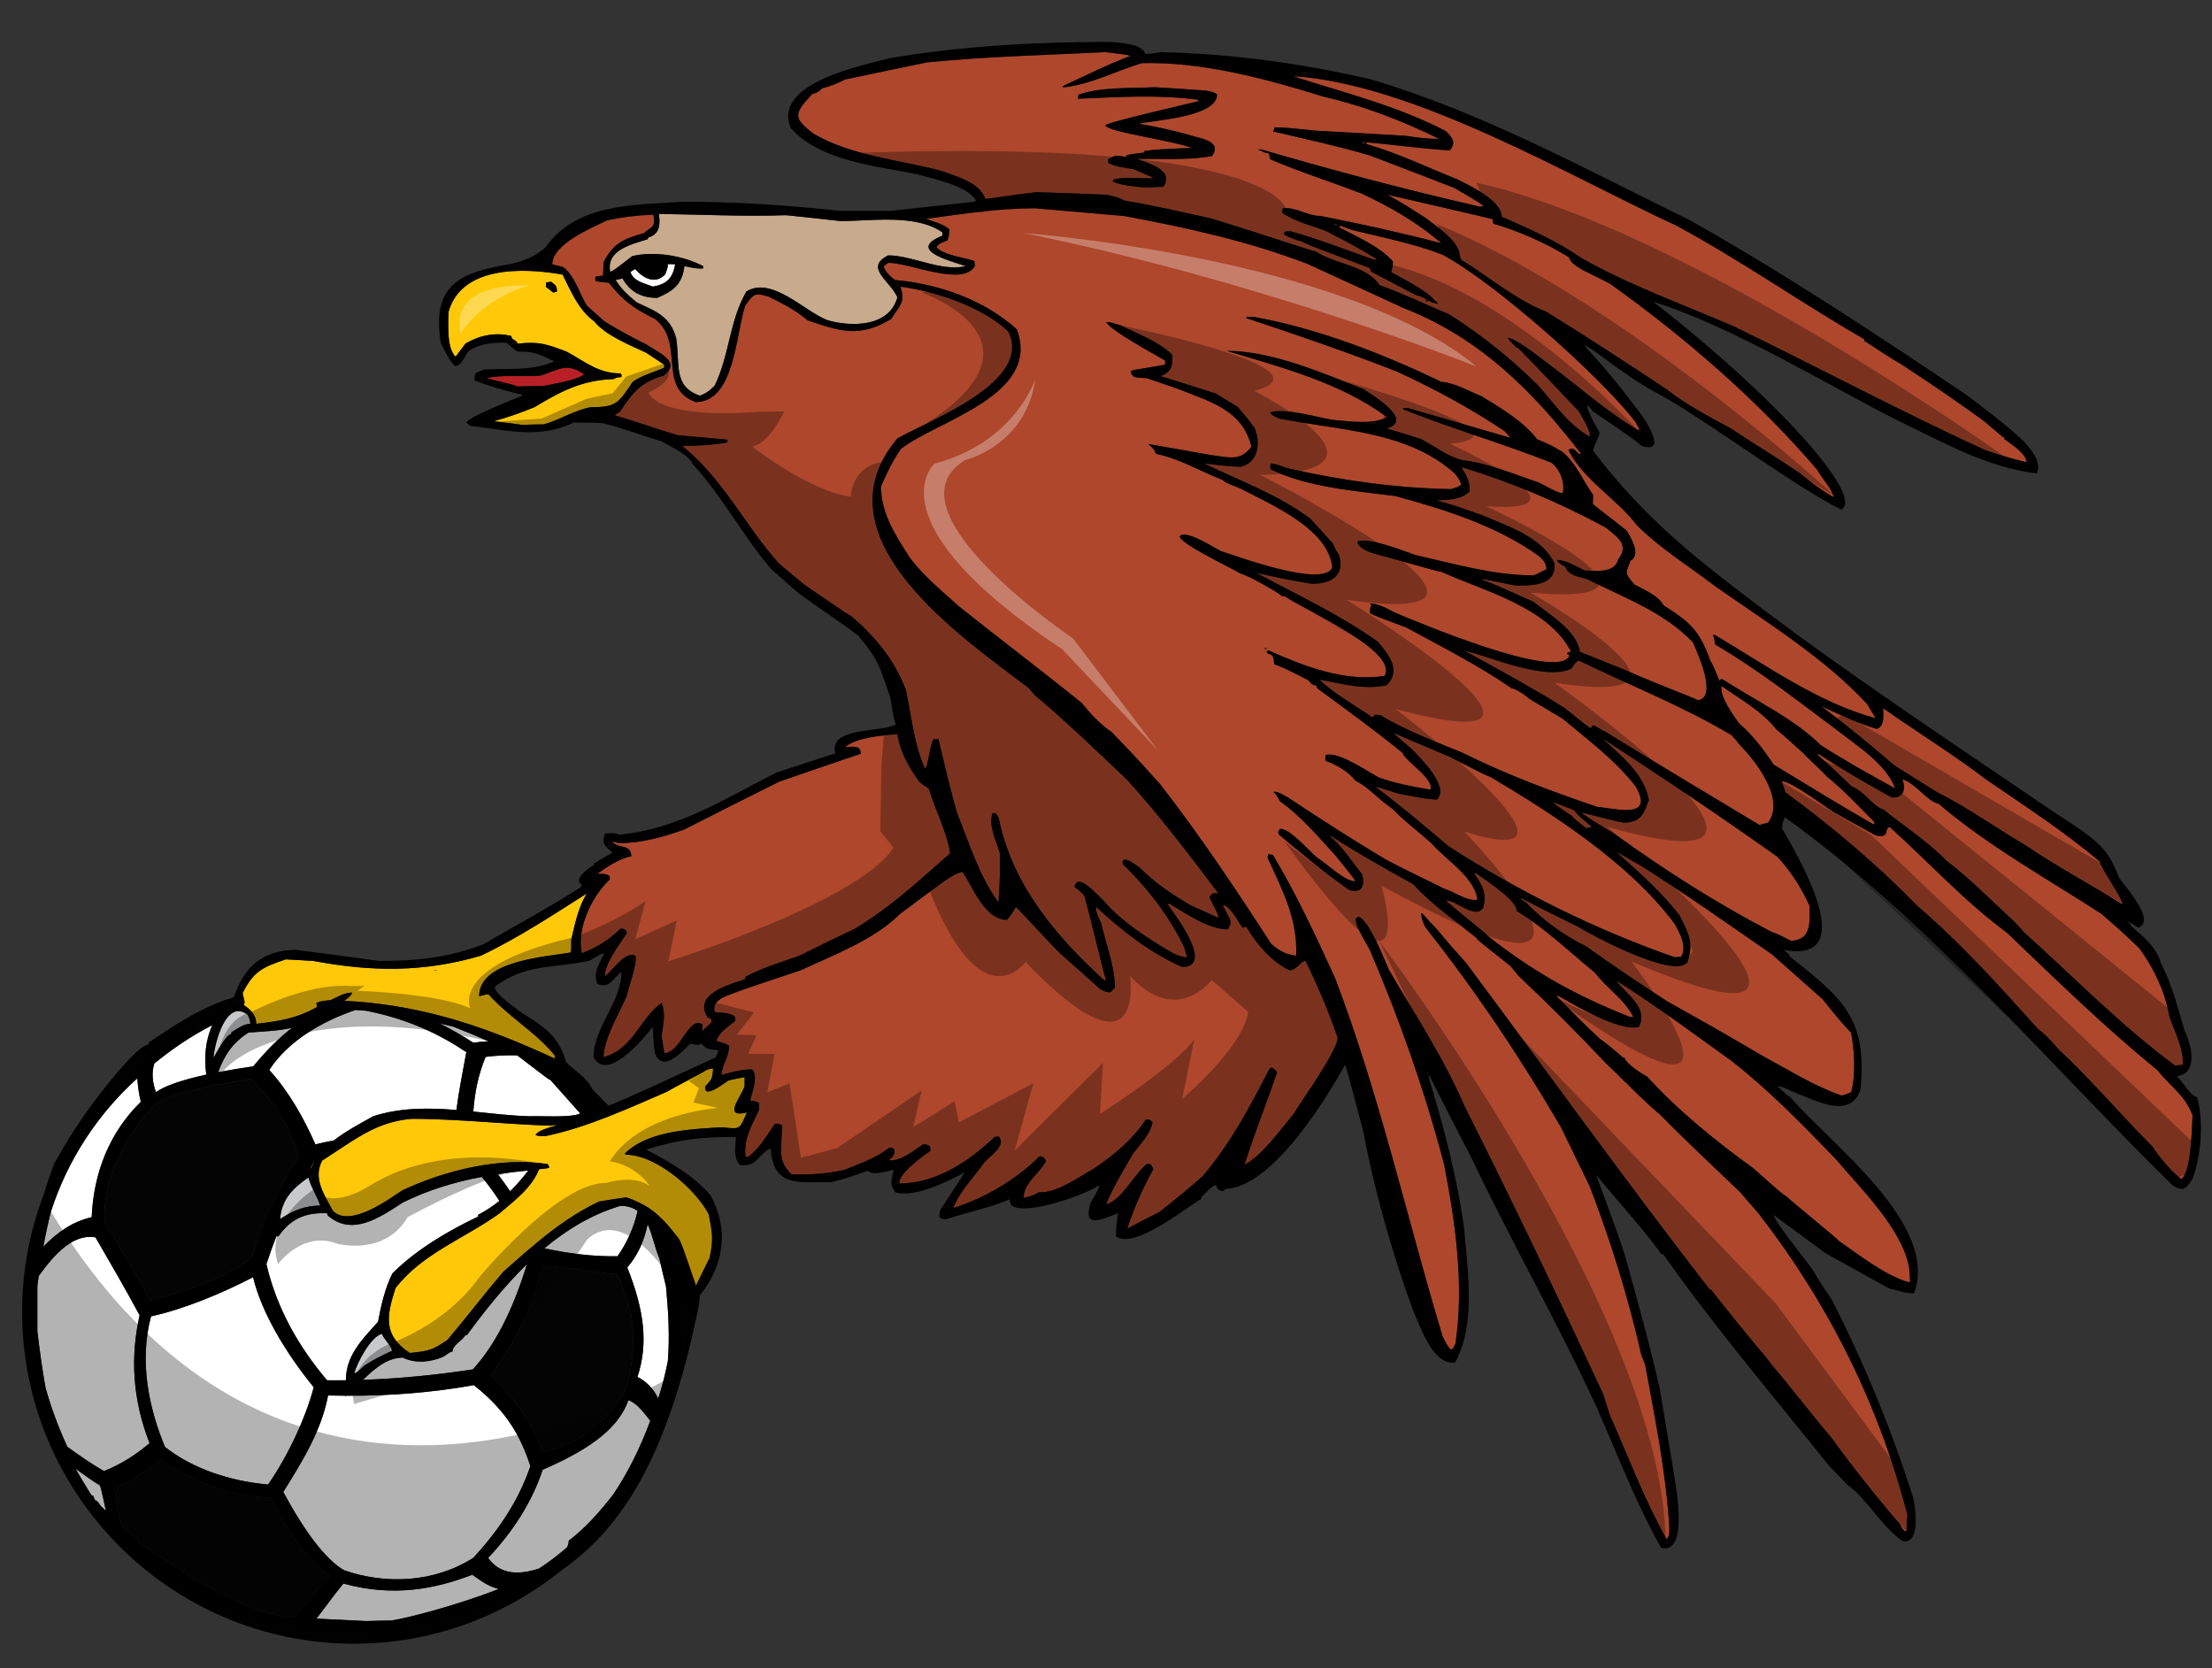 <?xml version="1.0" encoding="utf-8"?>
<!-- Generator: Adobe Illustrator 17.0.0, SVG Export Plug-In . SVG Version: 6.00 Build 0)  -->
<!DOCTYPE svg PUBLIC "-//W3C//DTD SVG 1.1//EN" "http://www.w3.org/Graphics/SVG/1.1/DTD/svg11.dtd">
<svg version="1.1" id="Layer_1" xmlns="http://www.w3.org/2000/svg" xmlns:xlink="http://www.w3.org/1999/xlink" x="0px" y="0px"
	 width="200px" height="150.82px" viewBox="0 0 200 150.82" style="enable-background:new 0 0 200 150.82;" xml:space="preserve">
<rect x="0" y="0" width="200" height="150.82" fill="#333333" stroke="none"/>
<path id="color6" style="fill:#C8C9CB;" d="M22.402,91.753c0.186,0.417,0.186,0.417,0.232,0.81c-0.625,0-1.182,0.462-1.714,0.766
	c0,0.046,0,0.093,0,0.159c-0.462,0-1.34,1.691-1.62,2.153c0.057-0.793,0.465-2.603,1.206-3.577c0.465-0.207,0.941-0.401,1.424-0.582
	C22.082,91.536,22.239,91.624,22.402,91.753z M20.505,92.062c0.465-0.207,0.941-0.402,1.424-0.583
	C21.367,91.273,20.892,91.555,20.505,92.062z M34.528,120.589c-0.995,0.23-2.268,2.64-2.5,3.586c0.255-0.113,0.255-0.113,0.95-0.739
	c1.109-0.673,1.109-0.673,2.476-1.319C35.337,121.606,34.758,121.144,34.528,120.589z M27.253,106.912
	c-1.081,0.841-1.798,1.785-1.935,3.31c0.142-0.097,0.284-0.188,0.425-0.271c0.991-0.601,1.994-0.956,3.208-0.956
	c-0.278-0.878-0.835-1.644-1.065-2.544C27.662,106.601,27.454,106.755,27.253,106.912z"/>
<path id="color5" style="fill:#FFC808;" d="M57.209,34.521c0.856-0.603,1.898-0.857,2.845-1.274c0-0.091,0-0.185,0-0.277
	c-0.555-0.37-1.111-0.74-1.643-1.087c-1.481-0.693-3.681-1.574-4.699-2.846c-1.388-0.995-2.106-2.73-2.845-4.212
	c-3.699-0.667-9.189-0.75-10.322,3.404c0,1.087-0.185,3.193,0.648,4.026c0.301-0.417,0.603-0.81,0.903-1.204
	c1.296-0.741,2.707-1.042,4.142-0.67c0,0.418,0.532,0.328,0.532,0.695c1.921-0.233,2.707,0.046,4.467,0.716
	c1.689,0.925,2.869,1.968,4.883,1.968c0.091,0.114,0.091,0.114,0.069,0.325c-0.324,0.046-0.417,0-0.694,0.183
	c-2.847,0.094-4.767,1.089-7.174,2.547c-1.781,0.695-1.781,0.695-3.68,1.273c0.856,0.092,1.714,0.208,2.593,0.325
	c0.625-0.023,1.273-0.046,1.921-0.046c1.458-0.395,2.801-1.296,4.259-1.552C55.681,36.81,55.89,36.51,57.209,34.521z M50.336,26.396
	c-0.115,0-0.231,0.023-0.324,0.046c-0.231-0.186-0.44-0.347-0.647-0.509c0-0.139,0-0.278,0-0.393c0.138-0.024,0.3-0.047,0.463-0.07
	C50.22,25.771,50.404,25.889,50.336,26.396z M54.873,100.996c0.359-0.14,0.716-0.284,1.073-0.433
	c1.495-0.609,2.968-1.264,4.412-1.891c0.578-0.372,3.031-1.597,3.495-1.922c0.417-0.162,0.417-0.162,0.624-0.139
	c-0.046,0.857-0.138,1.02-0.716,1.597c-0.163,1.25,1.806-0.369,2.128-0.533c0.464-0.115,0.95-0.206,1.436-0.3
	c0,0.256,0,0.533,0,0.81c-0.277,0.95-2.06,2.939,0.207,2.386c-0.693,1.551-0.508,1.525-2.268,1.341
	c-2.217,0.131-5.289,0.25-7.459,1.422c-0.333,0.181-0.645,0.385-0.929,0.615c-0.125,0.104-0.247,0.21-0.361,0.323
	c0,0.023,0.023,0.067,0.047,0.115c0.2,0,0.403,0.021,0.609,0.053c0.485,0.071,0.986,0.225,1.489,0.438
	c2.236,0.96,4.494,3.147,5.423,4.899c0.324,1.666,0.439,2.294,0.07,3.96c-0.417,0.833-0.834,1.666-1.227,2.497
	c-1.227-3.588-1.227-3.588-1.528-4.212c-0.065-0.084-0.126-0.163-0.19-0.246c-0.557-0.73-1.083-1.343-1.649-1.858
	c-0.255-0.228-0.517-0.446-0.799-0.641c-0.293-0.202-0.613-0.381-0.953-0.546c-0.36-0.177-0.742-0.339-1.175-0.481
	c-0.834,0.115-1.643,0.231-2.453,0.369c-2.07,0.979-3.827,2.238-5.511,3.621c-0.369,0.304-0.737,0.611-1.103,0.93
	c-0.686,0.592-1.369,1.198-2.066,1.815c-1.713,2.013-3.331,4.119-5.021,6.132c-1.39,0.971-1.714,1.02-3.426,1.202
	c-2.43-1.618-2.107-3.31-1.297-5.854c2.384-3.126,6.272-4.511,9.396-6.758c0.153-0.131,0.311-0.264,0.471-0.396
	c0.33-0.275,0.667-0.561,0.998-0.856c0.883-0.787,1.704-1.664,2.12-2.751c0.879-0.093,0.879-0.093,0.924-0.185
	c-0.045-0.095-0.091-0.187-0.138-0.277c-1.66-0.264-3.438-0.232-5.219,0.004c-0.514,0.069-1.028,0.154-1.541,0.256
	c-2.268,0.452-4.484,1.214-6.408,2.122c-1.157,0.764-4.698,3.403-6.249,1.853c-0.765-1.412-1.852-2.961-0.972-4.56
	c0.117-0.073,0.229-0.147,0.344-0.221c1.05-0.674,1.993-1.337,2.95-1.909c1.432-0.852,2.901-1.496,4.829-1.641
	c1.297,0,2.6,0.05,3.905,0.119c0.525,0.027,1.052,0.058,1.578,0.093c2.347,0.147,4.698,0.333,7.037,0.411
	c0.462-0.092,0.462-0.092,0.486-0.021c-0.533,0.185-1.551,0.394-1.852,0.855c0.209,0.093,0.209,0.093,0.95,0.093
	C51.221,102.312,53.062,101.698,54.873,100.996z M22.031,90.851c0.185,0.121,0.362,0.258,0.521,0.408
	c0.356,0.34,0.614,0.759,0.614,1.304c2.059-0.23,3.679-0.487,5.507-1.527c-0.023-0.115-0.047-0.231-0.069-0.347
	c0.417-0.208,0.809-0.232,1.273-0.256c0.185-0.085,0.365-0.179,0.545-0.27c0.448-0.223,0.893-0.423,1.422-0.423
	c-0.139,0.346-0.417,0.51-0.716,0.74c1.512,0.073,2.968,0.231,4.386,0.45c4.012,0.626,7.708,1.801,11.454,3.363
	c1.062,0.442,2.128,0.914,3.207,1.416c-0.023-0.115-0.023-0.206-0.023-0.3c-0.699-0.858-1.505-1.584-2.337-2.279
	c-1.233-1.032-2.528-1.998-3.634-3.229c-0.186-0.021-0.186-0.021-0.857,0.162c0-3.286,6.226-3.563,8.262-3.956
	c0.07-0.278,0.07-0.278,0.07-1.182c0.347-1.456,0.625-2.847,1.387-4.143c-3.1,1.97-6.294,4.072-9.58,5.624
	c-5.184,1.504-9.835,1.459-15.136,0.463c-0.833-0.048-1.666-0.094-2.477-0.141c-2.153,0.718-2.938,1.111-3.911,3.055
	c0.011,0.121,0.079,0.319,0.125,0.518C22.116,90.522,22.141,90.74,22.031,90.851z M39.481,87.681
	c-0.069,0.022-0.139,0.045-0.186,0.093C39.342,87.681,39.342,87.681,39.481,87.681z"/>
<path id="color4" style="fill:#C8AA8D;" d="M59.57,19.339c3.818,0.045,7.683,0.254,11.501,0.115c1.643,0.163,3.286,0.349,4.93,0.533
	c2.754,0,6.781-0.671,9.209,1.02c0,0.091,0,0.184,0,0.3c-3.308,1.319,0.811,2.291,2.107,2.754c-2.197,0.533-4.813-0.972-7.013-0.972
	c-2.221,1.111,0.208,2.314,0.833,3.795c-0.74,2.707-4.212,2.684-6.34,2.06c-2.107-0.833-5.046-4.005-7.313-2.592
	c-1.527,2.615-1.527,5.761-2.87,8.517c-0.439,0.438-0.741,0.692-1.343,0.901c-2.429-0.833-1.781-2.846-2.129-5.161
	c-0.509-1.991-1.852-2.477-3.564-3.262c-0.786-0.649-1.388-1.182-1.921-2.036c0.208-0.047,0.417-0.093,0.624-0.14
	c0.695,1.226,1.713,1.758,3.148,1.758c1.458-0.625,2.245-1.226,2.453-2.87c0.578,0.116,1.087,0.255,1.689,0.209
	c0-0.07,0-0.14,0-0.209c-1.783-0.947-4.42-1.388-6.412-0.903c-1.549,1.206-1.549,1.206-1.989,1.437
	c-0.395-1.991,1.921-2.5,3.379-2.963c0.021-0.071,0.045-0.116,0.068-0.161C59.663,21.166,59.708,20.288,59.57,19.339z"/>
<path id="color3" style="fill:#B92025;" d="M49.155,34.891c-0.81,0-1.598,0.022-2.384,0.046c-0.301-0.14-0.301-0.14-2.777-0.741
	c1.411-0.348,3.355-0.115,4.859-0.232c1.876-0.603,2.339-1.179,3.958-0.137C52.279,34.358,50.035,34.705,49.155,34.891z"/>
<path id="color2" style="fill:#AE472C;" d="M130.71,11.84c-4.488-2.313-9.094-3.424-13.816-4.951
	c10.911,0.641,25.392,9.243,34.645,13.491c5.856,3.148,11.295,6.99,17.034,10.3c0,0.045,0,0.091,0,0.161
	c0.349,0.138,1.805,1.227,3.287,2.061c2.545,1.666,5.09,3.379,7.545,5.184c1.618,1.389,1.618,1.389,1.826,1.481
	c0,0.046,0,0.092,0,0.139c0.604,0.44,1.922,1.249,2.014,2.083c-1.296-0.301-2.547-0.672-3.794-1.112
	c-7.662-3.516-15.16-7.521-22.749-11.2c-4.515-1.944-9.468-3.727-13.726-6.157c-2.291-1.573-4.65-2.616-7.197-3.725
	c0-1.481-2.916-2.822-4.004-3.378c-2.685-1.067-5.46-2.409-8.238-3.194c0-0.069,0-0.116,0-0.162c2.499,0.23,5.023,0.577,7.545,0.739
	C131.684,12.859,131.335,12.465,130.71,11.84z M143.094,24.408c-0.487-0.325-1.066-0.58-1.251-1.158
	c-2.013-1.25-4.562-2.383-6.827-3.032c-0.022-0.138-0.046-0.278-0.07-0.415c-3.17-0.743-6.339-1.481-9.486-2.198
	c1.757,1.017,1.757,1.017,3.518,2.151c0.947,0.765,3.009,2.06,3.009,3.401c0.045,0.093,0.092,0.209,0.14,0.326
	c2.383,1.479,5.066,3.702,7.682,4.698c3.656,2.267,7.291,4.628,10.876,7.012c1.782,1.412,3.82,2.452,5.811,3.541
	c2.335,1.55,4.28,2.709,6.247,4.05c0.903,0.765,1.899,1.482,2.918,2.106c0.046,0,0.093,0,0.138,0
	c-0.276-0.855-1.065-1.62-1.503-2.428c-5.369-6.295-12.033-12.033-18.747-16.826C144.713,25.217,143.902,24.801,143.094,24.408z
	 M171.235,69.164c1.272,0.81,2.568,1.621,3.864,2.431c2.823,1.41,5.371,3.263,8.099,4.86c2.803,1.92,5.855,3.495,8.679,5.298
	c0.188-0.302-1.851-3.146-2.036-3.864c-3.194-2.708-6.732-4.998-10.184-7.36c-3.031-2.314-6.271-4.305-9.395-6.504
	c0.045,0.626,0.138,1.646-0.58,1.874c-1.735-0.532-3.356-1.295-5.021-2.058C166.931,65.532,169.104,67.313,171.235,69.164z
	 M175.309,72.683c-1.204-0.324-2.061-1.875-3.311-2.222c0.396,0.903,0.046,1.76-0.994,1.621c-2.199-1.229-4.42-2.5-6.527-3.888
	c-0.067,0-0.139,0-0.186,0c1.067,0.902,2.131,1.966,3.148,2.915c1.134,0.416,1.853,1.759,2.893,2.106
	c1.898,1.527,3.98,2.87,5.694,4.627c2.153,1.643,4.188,3.727,6.178,5.556c0.139,0.208,0.394,0.37,0.764,0.857
	c4.535,4.071,8.795,8.469,13.701,12.08c0.231-0.024,0.463-0.046,0.694-0.069c0.115-1.341-0.788-3.147-1.203-4.328
	c-0.417-2.315-1.366-4.305-2.707-6.18c-1.621-1.55-1.621-1.55-3.426-3.122C185.189,79.486,179.705,76.456,175.309,72.683z
	 M137.029,52.941c-3.031-0.624-3.031-0.624-3.056-0.554c1.806,0.694,2.014,0.856,4.677,2.013c1.364,1.135,3.887,2.521,4.211,4.534
	c1.409,0.556,2.822,1.135,4.256,1.713c2.64,1.183,5.926,2.385,6.413,2.662c1.826-0.3-0.115-4.375-0.439-5.208
	c-2.569-2.729-6.203-4.049-9.535-5.714c-0.741-0.256-1.759-0.324-2.015-1.133c-0.276-0.187-0.646-0.325-0.787-0.627
	c0.857,0,1.783,0.603,2.523,0.949c0.973,0.024,2.729,0.278,3.033-0.996c1.038-1.318-0.049-2.012-1.135-2.893
	c-4.166-2.245-8.518-4.098-13.052-5.459c0.507,0.785,0.762,1.272,0.762,2.196c-0.762,0.765-1.989,0.788-3.007,0.811
	c1.573,0.439,1.573,0.439,4.189,1.365c2.291,0.995,5.321,1.922,6.479,4.328C140.733,52.967,138.511,52.941,137.029,52.941z
	 M132.4,58.82c3.01,1.667,6.11,3.333,9.025,5.162c0.949,0.716,1.573,1.296,2.362,1.851c0.138-0.093,0.138-0.093,0.206-0.255
	c0.417,0.07,0.719,0.417,1.135,0.555c4.605,2.849,9.306,5.648,13.954,8.449c0.256-0.07,0.511-0.141,0.786-0.209
	c1.598-2.152-1.179-5.648-2.638-7.105c-0.348-0.51-0.508-0.579-0.648-0.787c-4.351-2.613-9.258-4.538-13.816-6.757
	c-0.325,0.092-0.486,0.44-0.693,0.741C139.668,61.55,134.877,59.422,132.4,58.82z M85.121,15.452
	c-3.844-1.02-8.102-1.342-11.55-3.355c-1.898-1.436-1.783-1.806-0.139-3.588c0.418-0.093,0.648-0.254,0.925-0.534
	c0.718-0.161,1.413-0.463,2.061-0.788c2.477-0.532,4.952-1.042,7.428-1.549c5.348-0.532,10.739-0.649,16.085-0.926
	c1.921,0.231,1.921,0.231,2.268,0.347c-2.037,0.765-4.097,1.806-6.111,2.733c0,0.022,0,0.067,0,0.113
	c2.384-0.207,4.838-1.503,7.151-2.196c5.486-0.14,11.203,1.412,16.433,3.031c3.633,0.832,7.105,2.175,10.462,3.82
	c-1.02,0-2.015-0.118-3.009-0.279c-2.732-0.162-5.44-0.324-8.148-0.463c-2.962-0.301-2.962-0.301-3.725-0.301
	c-0.093,0.118-0.022,0.231-0.14,0.372c2.869,0.672,5.855,1.319,8.701,2.152c2.57,0.972,5.139,1.966,7.707,2.96
	c2.361,1.389,2.361,1.389,2.615,1.645c-0.115,0-0.207,0.022-0.302,0.045c-6.688-1.527-13.236-3.263-19.809-5.185
	c-0.093,0-0.187,0-0.255,0.023c0.648,0.299,0.648,0.299,0.972,0.346c0.022,0.163,0.069,0.349,0.116,0.532
	c2.707,1.156,5.578,2.061,8.331,3.125c2.57,1.202,4.998,2.614,7.151,4.465c-3.634-0.948-7.291-1.759-10.97-2.476
	c-1.204,0-2.222-0.833-3.381-0.694c-0.021,0.116-0.044,0.255-0.067,0.394c1.089,0.787,2.593,1.156,3.865,1.62
	c2.407,1.227,2.407,1.227,4.724,2.593c-0.096,0-0.188,0.022-0.28,0.046c-2.498-0.881-4.975-1.852-7.521-2.569
	c-0.185,0-0.346,0-0.509,0.023c-0.115,0.162-0.115,0.162-0.093,0.278c0.532,0.299,1.065,0.486,1.667,0.649
	c0.324,0.207,0.324,0.207,6.108,2.383c0.023,0.093,0.046,0.186,0.069,0.3c1.365,0.719,2.732,1.435,4.098,2.152
	c0.67,0.07,1.434,0.834,1.989,0.764c-0.972-1.18-2.869-2.083-4.234-2.846c0-0.231,0.139-0.439,0.139-0.974
	c-1.136-1.318-3.264-2.243-4.792-3.054c-0.021-0.068-0.045-0.139-0.045-0.208c0.347,0.118,0.693,0.256,1.063,0.395
	c2.709,0.672,5.625,1.225,8.241,2.245c4.654,2.463,14.268,10.967,17.447,15.112c0.324,0.578,0.324,0.578,0.348,0.809
	c-2.799-1.62-5.414-3.956-8.007-5.901c-0.578-0.394-2.87-2.314-3.841-2.5c0,0.232,0.601,0.626,0.718,0.88c0.045,0,0.091,0,0.138,0
	c1.876,1.876,3.728,3.865,5.555,5.787c0.23,0.463,1.087,1.757,0.972,2.267c-1.944-1.064-3.215-3.01-4.672-4.629
	c-2.409-2.406-5.186-4.627-8.057-6.434c-2.034-0.856-4.209-1.897-6.293-2.639c-1.09-1.759-4.119-1.92-5.694-3.008
	c-1.852-0.531-5.393-1.758-9.489-3.008c-2.614-0.579-5.23-1.181-7.868-1.621c-0.531-0.3-0.995-0.394-1.596-0.53
	c-2.131-0.093-4.26-0.163-6.365-0.232c-2.105,0.232-4.351,0.625-4.629,0.603C88.59,16.469,86.416,15.938,85.121,15.452z
	 M128.882,27.068c0.024,0.068,0.07,0.14,0.117,0.232c0.023-0.047,0.069-0.07,0.115-0.092
	C129.022,27.161,128.952,27.114,128.882,27.068z M97.454,8.923c3.634-0.139,7.246-0.393,10.878,0.093c0,0.045,0,0.093,0,0.138
	c-0.245,0.074-8.519,1.959-8.395,2.182c0.346,0.622,5.51,1.248,7.861,2.03c-3.17,0.14-3.17,0.14-4.327,0.279c0,0.046,0,0.093,0,0.14
	c-0.556,0.068-1.088,0.137-1.62,0.231c0,0.045,0,0.092,0,0.161c-1.365-0.161-0.811-0.138-1.643,0.208c0,0.116,0,0.232,0,0.347
	c0.695,0.348,1.505,0.439,2.267,0.557c0.625,0.253,1.251,0.531,1.875,0.809c-1.227,0.094-2.499-0.186-3.68,0.139
	c-0.022,0.046-0.046,0.117-0.046,0.186c0.857,0.371,1.945,0.416,2.847,0.531c0.556-0.022,1.134-0.046,1.712-0.068
	c1.048-1.499-1.337-2.123-2.406-2.524c2.223-0.023,4.627,0.139,6.805-0.254c1.018-1.436-1.227-1.597-2.338-1.989
	c-1.412-0.373-2.848-0.718-4.305-0.925c1.435-0.348,7.104-0.603,7.104-2.663c-0.301-0.233-0.647-0.276-1.019-0.347
	c-1.55-0.116-3.102-0.208-4.628-0.302c-2.152,0.116-4.812-0.044-6.874,0.671C97.501,8.669,97.478,8.785,97.454,8.923z
	 M169.36,74.511c0.047,0,0.092,0,0.14,0c-0.024-0.069-0.048-0.139-0.048-0.209c-1.342-1.341-2.8-2.938-4.304-4.119
	c-0.092-0.186-1.876-1.806-2.085-2.084c-0.971-0.833-1.178-1.112-2.474-2.176c-1.228-1.595-3.311-2.752-4.907-3.888
	c-0.276,0.833,1.042,2.616,1.527,3.333c1.296,1.134,2.196,2.315,3.147,3.75C163.343,70.923,166.328,72.776,169.36,74.511z
	 M83.615,69.442c0.046-0.022,0.092-0.046,0.138-0.068c0.231-0.786,0.326-1.876,0.647-2.547c0.14,0,0.303,0,0.463,0
	c0.509,2.223,1.043,4.466,1.668,6.665c1.088,2.662,2.012,5.762,3.748,8.077c0.092-1.481,0.186-2.985,0.115-4.466
	c-0.301-0.995-1.065-2.521-0.647-3.588c0.093,0,0.185,0,0.3,0.023c0.07,0.117,0.164,0.257,0.254,0.395
	c1.204,6.04,5.162,10.692,9.537,14.697c0.045,0,0.091,0,0.162,0c-0.44-1.504-1.366-5.577-1.966-7.659
	c-0.395-0.418-0.395-0.418-0.881-0.789c0.232-1.434,2.223,0.879,2.571,1.183c1.689,1.968,4.096,3.515,6.341,4.813
	c0.393,0.162,0.831,0.371,1.272,0.371c-0.092-0.325-0.185-0.626-0.277-0.927c-1.273-2.707-3.401-5.461-5.553-7.498
	c0-0.255,0-0.255,0.115-0.417c0.532,0,0.972,0.44,1.41,0.72c1.412,1.408,2.847,2.359,4.537,3.38
	c0.855,0.392,1.736,0.785,2.614,1.178c-0.093-0.579-0.601-1.25-0.809-1.873c0.208-0.441,0.368-0.349,0.786-0.349
	c-2.64-3.493-5.3-7.012-8.237-10.251c-2.733-2.594-5.488-5.253-8.38-7.684c-0.184-0.208-0.37-0.417-0.532-0.626
	c-5.948-4.536-19.441-13.607-11.873-22.563c2.8-1.62,12.313-5.09,10.021-9.674c-2.36-2.245-6.618-3.633-9.744-4.048
	c0.463,1.436-0.069,1.689-0.833,2.916c-2.847,1.734-4.604,1.133-7.591,0.116c-1.018-0.903-2.314-1.552-3.542-2.152
	c-1.273-0.348-1.273-0.23-2.06,0.809c-0.856,2.453-0.926,8.747-4.489,8.747c-3.542-1.318-0.903-5.345-3.681-7.52
	c-1.874-0.927-2.823-1.574-4.166-3.263c-0.392-0.047-0.786-0.093-1.179-0.14c-0.069-0.253-0.069-0.253-0.024-0.415
	c0.208-0.046,0.44-0.07,0.671-0.093c0.022-0.416,0.045-0.833,0.069-1.249c0.902-1.691,1.735-2.06,3.633-2.594
	c0.648-0.647,1.088-0.393,0.856-1.666c-1.435,0.046-2.777,0.209-4.189,0.508c-1.389,0.694-4.952,2.131-4.952,3.982
	c0.301,0.068,0.624,0.14,0.949,0.231c1.065,0.718,1.503,2.431,2.175,3.494c0.51,0.463,1.041,0.926,1.574,1.414
	c1.25,0.786,2.477,1.434,3.772,2.083c1.158,0.763,3.287,1.619,1.574,2.845c-2.083,0.603-2.777,1.528-3.934,3.265
	c-0.163,0.089-0.324,0.208-0.464,0.322c1.923,0.532,3.865,1.273,5.786,1.805c1.458,0.117,2.94,0.255,4.421,0.394
	c-0.024,0.069-0.047,0.164-0.069,0.255c-1.343,0.231-2.663,0.301-4.051,0.301c3.657,2.894,5.669,7.173,8.748,10.623
	c0.764,0.648,1.551,1.296,2.337,1.945c3.911,2.684,3.911,2.684,4.166,2.775c2.176,1.876,3.935,3.959,4.976,6.712
	C82.434,64.745,82.597,67.152,83.615,69.442z M142.307,73.238c-0.626-0.255-1.249-0.485-1.875-0.716
	c0.186,0.23,0.186,0.23,1.666,1.226c0.346,0.372,0.346,0.372,1.344,1.134c0.161-0.046,0.321-0.093,0.484-0.139
	C143.369,74.28,142.744,73.816,142.307,73.238z M108.355,42.229c-0.068,0-0.068,0-0.022,0.115
	C108.332,42.296,108.332,42.25,108.355,42.229z M152.001,86.5c0.557-0.926-0.136-2.197-0.624-3.031
	c-4.097-5.462-10.807-9.767-16.548-13.193c-0.739-0.301-0.739-0.301-3.701-1.828c-2.8-1.227-3.748-1.55-5.07-2.176
	c-0.021,0.069-0.021,0.069,1.621,1.482c0.624,0.67,3.449,3.334,2.244,4.536c-0.995-0.068-0.995-0.068-3.471-0.533
	c-1.922-0.624-1.922-0.624-2.061-0.602c2.267,1.69,4.421,3.517,6.571,5.346c6.317,4.073,13.377,7.591,20.483,10.045
	C151.632,86.523,151.817,86.5,152.001,86.5z M146.146,88.652c0.813,1.203,2.94,2.383,2.036,4.189
	c-1.781,0.438-5.716-1.922-7.266-2.802c-0.068,0-0.14,0-0.185,0.023c1.295,1.295,2.615,2.66,3.98,3.909
	c0.323,0.163,1.99,1.573,1.99,1.622c0.046,0,0.092,0,0.16,0c0.115,0.53,1.506,1.458,2.036,1.71c2.85,3.126,6.227,5.856,9.65,8.332
	c2.5,2.224,2.5,2.224,3.056,2.594c0.068,0.138,4.536,3.749,4.626,3.934c1.946,1.343,4.099,3.078,6.367,3.774
	c0.022-0.048,0.07-0.094,0.115-0.115c-0.045-0.417-0.069-0.835-0.093-1.229c-0.671-3.563-4.396-7.15-6.641-9.81
	c-2.941-3.057-6.086-6.275-9.444-8.888C153.115,93.441,149.688,90.896,146.146,88.652z M144.851,66.734
	c1.735,1.597,3.773,3.171,4.236,5.579c-0.463,1.273-0.741,2.06-2.315,2.06c-1.482-0.301-3.656-0.926-3.795-0.902
	c0.835,0.602,0.835,0.602,3.011,1.922c4.51,3.261,9.255,6.293,14.209,8.863c0.623,0.207,1.179,0.509,1.757,0.81
	c1.829-0.14,1.667-1.573,1.667-3.149c-0.718-1.618-1.69-3.122-2.894-4.44C155.52,73.77,150.198,70.206,144.851,66.734z
	 M181.465,84.324c-3.819-2.801-7.105-6.41-10.599-9.558c-0.579,0.138,0.112,1.042-1.274,0.764c-1.25-0.694-2.5-1.389-3.751-2.084
	c-0.857-0.531-3.888-2.823-4.744-2.823c0.116,0.325,0.23,0.671,0.348,1.02c4.212,3.077,8.334,6.573,11.966,10.299
	c3.934,3.377,7.408,7.243,10.876,11.105c0.626,0.418,1.343,1.251,1.829,1.807c2.961,2.757,5.622,5.926,8.494,8.794
	c0.717,1.091,1.573,2.086,2.591,2.939c0.926-0.464,0.973-4.765,1.043-5.714c-0.579-1.781-2.061-2.684-3.171-4.12
	C190.396,92.955,185.837,88.513,181.465,84.324z M158.969,109.665c6.34,8.171,10.878,17.219,13.492,27.309
	c-0.046,0.485-0.067,0.972-0.092,1.479c-0.301,0-0.463-0.462-0.602-0.692c-2.175-2.499-4.282-5.161-6.227-7.846
	c-0.787-0.855-4.813-5.969-5.23-6.385c-0.3-0.396-0.601-0.766-0.88-1.135c-0.23-0.185-4.627-5.601-4.674-5.762
	c-0.067-0.023-0.138-0.047-0.186-0.069c-7.521-9.696-14.697-19.696-22.032-29.532c-0.855-0.971-1.735-1.922-2.545-2.938
	c-1.111-1.157-1.296-1.456-1.481-1.573c0,0.578,0.115,0.786,0.369,1.319c4.515,5.718,8.61,11.803,12.266,18.098
	c0.857,1.758,1.715,3.517,2.57,5.274c1.92,4.979,3.494,10.045,4.675,15.253c0.114,0.276,0.231,0.577,0.349,0.879
	c0.899,4.929,1.92,9.859,2.197,14.879c-0.023,0.35,0,0.671-0.256,0.927c-1.989-3.539-3.493-7.52-5.137-11.246
	c-0.209-0.648-0.416-1.273-0.602-1.897c-4.049-8.703-8.192-17.404-12.52-25.99c-1.828-4.283-4.514-8.332-6.85-12.358
	c-0.511-1.181-1.736-4.305-2.709-4.792c-0.115,0.047-0.208,0.116-0.302,0.187c0,0.764,0.974,2.176,1.319,2.893
	c2.687,6.271,4.954,12.729,6.688,19.323c1.018,5.254,1.828,10.879,1.018,16.224c-0.091,0.163-0.184,0.325-0.254,0.486
	c-0.069,0-0.139,0-0.207,0c-0.301-0.395-0.301-0.395-0.693-1.158c-3.24-10.736-5.717-21.912-9.723-32.399
	c-1.735-3.795-3.47-7.543-5.622-11.131c-0.139-0.022-0.278-0.044-0.416-0.07c-0.024,0.092-0.048,0.209-0.07,0.325
	c1.365,2.939,2.731,5.554,2.592,8.84c-0.926-0.07-1.598-0.463-2.268-1.066c-3.173-4.904-6.458-9.835-10.046-14.44
	c-2.521-2.824-2.752-2.986-4.396-4.723c-0.856-0.531-2.014-1.757-2.661-2.59c-3.634-2.941-7.406-5.786-11.062-8.702
	c-1.527-1.366-3.217-2.755-4.467-4.398c-1.297-2.012-2.639-4.026-2.639-6.503c0.51-1.159,1.066-2.315,1.782-3.355
	c3.078-2.524,12.797-4.816,10.484-10.854c-3.008-2.686-7.012-4.073-10.994-4.443c-0.325-0.209-1.018-0.858-1.018-1.251
	c0.14-0.115,0.277-0.208,0.416-0.301c1.967,0,6.735,2.199,7.823,0.279c-0.023-0.164-0.046-0.302-0.046-0.44
	c-0.902-0.326-2.849-0.533-3.427-1.252c0.185-0.371,0.625-0.44,0.996-0.624c0.117-0.347,0.162-0.625,0.162-0.997
	c-0.625-0.531-1.342-0.624-2.083-0.949c3.31-0.438,6.503-0.948,9.836-0.948c2.662,0.23,5.346,0.463,8.031,0.694
	c5.715,1.066,11.132,2.245,16.593,4.329c2.894,1.319,5.786,2.662,8.702,4.003c6.781,2.639,11.642,7.429,16.038,13.17
	c-0.069,0-0.141,0-0.187,0.023c-0.349-0.302-0.531-0.718-0.949-0.35c1.32,2.662,4.398,4.422,6.157,6.757
	c2.174,2.176,4.581,3.611,7.06,5.511c4.65,3.262,9.903,6.479,13.791,10.69c0.256,0.416,0.51,0.833,0.766,1.273
	c-5.138-1.364-9.997-4.836-14.535-7.521c-0.068,0-0.139,0-0.185,0c0.185,0.371,0.115,0.555,0.232,0.878
	c3.794,2.199,7.335,4.999,10.852,7.614c1.783,1.412,4.583,3.124,5.392,5.369c-2.267-1.227-4.559-2.521-6.734-3.91
	c-2.404-2.408-6.017-4.074-8.862-5.948c-0.068,0-0.14,0-0.188,0c-0.045,0.044-0.068,0.092-0.09,0.161
	c-0.626-1.526-0.626-1.526-0.835-1.83c-0.949-2.707-1.806-3.493-4.236-5.021c-0.416-0.856-1.805-1.434-2.613-1.873
	c-0.927-1.088-0.811-0.949-0.371-2.152c0.994-0.534,0.048-2.06-0.346-2.732c-1.875-1.502-2.915-2.221-3.057-2.428
	c0-0.254,0.023-0.511,0.047-0.764c-0.925-1.297-1.549-2.872-2.776-3.912c-1.112-0.649-1.112-0.649-2.315-1.156
	c-1.203-1.599-3.332-2.849-5.023-3.888c-1.179-0.463-2.382-1.204-3.633-1.297c-5.277-2.544-11.178-4.837-16.987-5.878
	c-0.208,0-0.417,0-0.603,0c-0.022,0.023-0.046,0.071-0.046,0.115c4.561,1.506,9.119,3.079,13.585,4.815
	c3.379,1.548,6.688,3.333,9.79,5.416c0.162,0.185,0.347,0.393,0.531,0.602c-3.1-0.902-6.202-1.806-9.304-2.708
	c-0.14,0-0.277,0-0.417,0c0,0.023,0,0.07,0,0.117c4.397,1.759,9.027,3.102,13.425,4.836c0.785,0.649,1.202,1.737,1.018,2.754
	c-0.51,0-1.712-0.764-2.199-0.974c-2.222-0.739-4.558-1.758-6.895-2.013c-1.344-0.347-2.5-1.271-3.749-1.92
	c-1.042-0.325-2.06-0.649-3.079-0.949c2.615-0.741-1.55-3.172-2.082-3.542c-3.748-1.48-8.307-3.471-12.382-3.471
	c4.954,1.504,10.229,2.847,14.489,5.994c-1.297,0.696-3.45,0.371-4.837,0.255c-1.527-0.232-4.281-1.112-5.739-0.695
	c0.138,0.301,0.485,0.396,0.785,0.556c5.438,1.087,11.644,1.109,15.947,4.998c0.417,0.579,0.417,0.579,0.557,0.972
	c-0.257,0.254-0.58,0.299-0.95,0.417c-5.046-0.093-9.906-0.787-14.811-1.899c-0.95-0.347-0.95-0.347-1.482-0.417
	c-0.022,0.164-0.022,0.327-0.022,0.511c3.309,1.643,7.705,1.968,11.292,2.431c4.445,1.203,9.234,2.707,13.007,5.44
	c0.441,0.439,0.604,0.554,0.672,1.179c-0.762,0.346-0.857,0.462-1.18,0.555c-3.588,0-7.244-1.065-10.739-1.853
	c0,0-4.397-1.758-5.184-1.178c0.209,0.901,2.128,1.202,2.8,1.409c4.353,1.229,4.353,1.229,4.79,1.298
	c3.75,1.71,9.651,3.169,11.733,7.22c-0.278,0.045-0.278,0.045-0.37,0.184c0.07,0.047,0.139,0.092,0.232,0.163
	c-0.949,2.405-13.91-3.079-15.923-3.935c-0.625-0.347-1.413-0.764-2.13-0.764c0.047,0.046,0.092,0.093,0.162,0.162
	c-0.186,0.187-0.14,0.463-0.14,0.72c0.718,0.345,0.718,0.345,3.241,1.273c3.193,1.735,6.573,3.448,9.513,5.483
	c0.578,0.163,1.226,0.602,1.667,0.996c0.993,0.58,1.989,1.182,2.985,1.782c2.314,1.945,4.813,3.773,6.64,6.18
	c1.69,3.032-2.035,1.873-3.469,1.805c-4.165-1.411-8.287-2.941-12.222-4.907c-2.476-1.019-5.139-2.013-7.429-3.401
	c-0.857-0.116-0.323,0.023-0.741,0.185c-1.479-1.018-3.539-2.177-4.766-3.402c2.013,0.37,4.049,0.97,6.085,0.507
	c1.318-1.318,0.209-2.729-0.811-3.932c-3.447-2.454-7.288-4.236-10.992-6.227c2.385,0.534,2.385,0.534,4.999,0.996
	c1.597,0,3.055-0.58,2.5-2.593c-0.372-0.556-0.372-0.556-0.533-1.02c-0.695-0.763-1.388-1.526-2.082-2.29
	c-2.986-2.199-6.295-3.377-9.604-4.978c2.013,0.234,2.013,0.234,3.309,0.303c1.645-0.393,1.829-2.199,1.252-3.541
	c-1.113-1.479-1.275-1.549-1.483-1.852c-0.673-0.418-1.343-0.833-1.989-1.226c-1.666-0.532-3.333-1.065-4.998-1.574
	c1.018-0.463,1.087-0.903,1.018-1.966c-1.272-1.204-3.125-1.876-4.674-2.638c-0.996-0.301-0.996-0.301-1.274-0.28
	c0.371,0.766,4.813,3.149,5.322,3.472c0,0.116,0,0.232,0,0.348c-0.555,0.162-2.961,0.486-3.078,0.578
	c0,0.787,0.787,0.579,1.437,0.671c0.948,0.323,1.921,0.647,2.892,0.994c2.869,1.135,5.788,1.923,6.552,5.208
	c-1.067,1.366-2.016,0.925-3.683,0.74c-1.896-0.347-3.771-0.67-5.646-0.994c0.324,0.276,0.578,0.486,0.692,0.879
	c2.132,0.44,4.006,1.574,6.019,2.36c0.348,0.347,1.11,0.556,1.597,0.764c2.617,1.389,8.032,3.633,8.333,7.173
	c-0.902,1.829-8.402-0.971-10.022-1.48c-0.671-0.302-3.145-1.989-3.772-1.366c0,0.693,4.836,2.939,5.485,3.378
	c0.649,0.117,3.587,1.805,3.748,2.036c0.092,0,0.21,0.024,0.324,0.047c1.089,0.879,10.323,4.883,8.958,7.173
	c-3.635,0.556-7.269-0.878-10.507-2.314c-0.048,0.023-0.095,0.047-0.142,0.093c0.023,0.069,0.07,0.139,0.116,0.209
	c0.532,0.115,0.51,0.415,0.556,0.948c1.158,0.417,2.061,0.949,3.103,1.458c0.138,0.184,0.416,0.532,0.693,0.438
	c0.022,0.093,0.046,0.187,0.093,0.28c2.639,1.943,5.184,3.772,7.708,5.832c0.274,0.786,2.913,2.361,2.523,3.331
	c-1.599-0.277-3.103-0.533-4.629-1.086c-0.996-0.511-3.704-2.409-4.839-2.039c-0.021,0.164-0.021,0.326-0.021,0.511
	c0.972,0.348,2.082,0.971,2.707,1.805c1.156,0.533,2.177,1.782,3.309,2.5c1.089,1.132,2.432,2.128,3.588,3.172
	c1.274,1.48,3.888,3.029,4.143,5.091c-0.926,0.185-2.151-0.764-3.078-1.02c-0.209-0.16-2.893-1.388-5.206-2.615
	c-2.987-1.782-5.948-3.679-8.864-5.622c-0.348-0.14-0.902-0.603-1.296-0.486c0.23,0.138,0.462,0.625,0.602,0.856
	c1.853,1.296,3.494,3.24,4.998,4.882c1.735,2.151,1.735,2.151,1.782,2.339c-0.95,0-2.523-1.575-3.425-2.129
	c-0.74-0.602-2.406-2.615-3.356-2.615c-0.186,0.23-0.208,0.277-0.093,0.533c2.061,1.736,4.143,3.449,6.34,4.998
	c1.204,0.371,1.459-0.508,1.157-1.435c-0.531-0.648-2.152-3.009-2.939-3.403c0.069,0,0.14,0,0.209,0
	c2.383,1.553,4.906,2.939,7.382,4.329c1.644,1.827,3.819,3.309,5.715,4.859c0.07,0.162,0.07,0.162,3.057,2.522
	c0.254,0.301,0.51,0.602,0.763,0.923c2.686,2.526,5.277,5.117,7.8,7.801c1.711,1.618,1.78,1.805,1.945,1.852
	c0.091,0.187,2.775,2.731,2.938,2.777c2.363,2.409,4.906,4.768,7.337,7.106C157.882,108.415,158.413,109.04,158.969,109.665z
	 M114.349,58.682c0.069-0.023,0.141-0.046,0.23-0.046c-0.067-0.023-0.138-0.047-0.185-0.07
	C114.372,58.588,114.349,58.636,114.349,58.682z M148.323,78.237c-0.903-0.463-1.944-1.156-2.107-1.156
	c1.989,1.782,3.982,3.54,5.625,5.646c0.832,1.645,1.344,2.548,0.717,4.282c-1.249,1.504-8.586-2.43-9.858-3.216
	c-4.002-1.944-4.56-2.317-5.253-2.639c0.139,0.209,0.139,0.209,0.508,0.417c1.436,1.526,3.543,3.077,5.416,3.956
	c2.433,1.736,4.907,3.403,7.405,5.021c4.467,2.499,4.467,2.499,8.702,4.978c2.292,1.226,4.56,2.662,7.014,3.517
	c0.323-0.044,0.578-0.185,0.879-0.3c0.439-1.551,0.301-3.773,0-5.368c-0.995-1.067-0.995-1.067-2.571-3.031
	c-1.549-1.367-3.078-2.734-4.603-4.076C156.283,83.56,152.349,80.783,148.323,78.237z M130.734,81.431
	c1.573,1.366,3.725,3.031,3.794,3.194c4.098,3.241,8.033,5.415,12.847,7.314c0.093,0,0.185,0,0.301,0
	c-0.811-1.62-2.385-2.57-3.448-3.981c-2.292-1.874-4.559-4.073-7.106-5.601c0.069-0.994-3.032-2.916-3.681-3.425
	c-0.067,0-0.114,0-0.159,0.022c0.763,1.089,1.156,1.781,0.832,3.103C133.419,83.211,131.614,81.315,130.734,81.431z M116.595,87.726
	c-1.735-0.855-2.917-2.337-3.911-3.933c-0.115,0.022-0.229,0.046-0.348,0.068c-0.349-0.486-1.158-2.036-1.759-2.036
	c0.322,0.971,1.04,1.297,0.44,2.199c-1.736,0-3.772-1.438-5.277-2.316c-0.07,0-0.141,0-0.186,0.021
	c0.51,0.74,4.374,5.695,1.318,5.695c-3.007-1.366-5.322-3.195-7.751-5.417c-0.142,0.303,0.323,1.181,0.439,1.435
	c0.416,1.851,1.249,3.956,1.249,5.855c-0.139,0.14-0.277,0.276-0.415,0.415c-0.371,0-0.579-0.115-0.904-0.275
	c-1.203-1.089-2.406-2.154-3.611-3.219c-1.643-1.643-3.193-3.426-4.025-4.212c-0.371,0.627-0.371,0.627-0.81,1.155
	c-1.991,0-3.101-2.958-3.98-4.302c-0.602,0-1.227,0.531-1.69,0.809c-1.343,0.974-2.685,1.966-4.003,2.965
	c-2.338,2.336-6.04,3.724-8.98,5.089c-5.555,1.852-5.555,1.852-7.035,2.453c-0.579,0.369-0.856,0.603-0.741,1.321
	c0.578,0.09,1.434,0.022,1.851,0.438c0,0.115,0,0.23,0,0.369c-0.555,0.464-1.502,1.067-1.689,1.807
	c0.879,0.254,0.879,0.254,1.157,0.438c0,0.904-0.625,1.737-0.718,2.64c0.926-0.254,1.806-0.508,2.778-0.508
	c0.625,0.623-0.023,2.104-0.162,2.822c0.369,0.044,0.463,0.044,0.787,0.207c0,0.186,0,0.393,0.023,0.603
	c-0.648,1.412-1.436,2.661-1.227,4.234c0.046,0.023,0.114,0.048,0.185,0.069c1.065-0.741,1.713-1.966,2.455-3.009
	c0.3,0,0.417,0,0.648,0.117c0.045,1.874-0.557,3.146,0.878,4.442c1.527,0.069,3.24-0.049,4.745-0.395
	c1.389-0.554,2.847-1.064,4.051-1.989c0.229-0.046,0.37-0.023,0.509,0.187c-0.046,0.531-0.117,0.577-0.533,0.926
	c0.996,0.161,2.314-0.9,3.102-1.434c0.439,0,0.717,0.069,0.672,0.577c-0.696,0.508-2.824,1.966-2.824,2.961
	c3.357,0,6.32-2.013,8.655-4.234c0.116,0,0.231,0,0.371,0c0.647,0.857-0.764,1.688-1.319,2.314c-0.879,1.248-2.291,2.706-2.823,4.14
	c2.823-0.877,5.716-2.589,7.798-4.673c0.347,0,0.417,0.115,0.601,0.417c-0.532,1.066-2.036,1.969-2.036,3.333
	c0.532-0.093,0.948-0.255,1.412-0.511c1.573,0.116,3.681-1.435,4.999-2.174c1.78-1.204,3.448-2.591,4.628-4.374
	c0.3-0.049,0.395-0.023,0.602,0.187c0,0.9-1.318,2.289-1.758,2.892c-0.834,1.481-1.782,2.983-2.43,4.58
	c1.573-0.51,2.499-2.755,3.726-3.678c0.114,0.022,0.23,0.044,0.347,0.066c0.069,0.141,0.14,0.279,0.209,0.418
	c-0.949,1.691-1.76,3.54-2.359,5.367c0.97-0.508,1.943-1.016,2.913-1.502c1.342-1.041,2.662-2.13,3.91-3.24
	c2.522-2.963,4.284-6.295,6.042-9.721c0.069-0.044,0.14-0.067,0.209-0.093c0.369,0.256,0.369,0.256,0.464,0.464
	c-0.95,2.755-2.062,5.554-2.942,8.332c1.621-0.856,3.218-3.147,4.397-4.538c0.788-1.295,4.027-5.809,4.027-6.943
	c-0.81-2.404-1.78-4.649-2.894-6.941C117.705,86.777,117.242,87.726,116.595,87.726z M67.368,88.538
	c0-0.095,0.023-0.164,0.047-0.233c1.55-0.833,3.171-1.296,4.86-1.896c1.666-0.834,3.332-1.643,5.023-2.453
	c3.24-1.945,5.785-4.328,8.609-6.804c-0.255-1.874-1.365-3.957-1.923-5.833c-0.139-0.162-0.417-0.254-0.856-0.625
	c-1.018-1.435-1.665-2.57-2.012-4.328c-1.389,0.139-3.564,0.278-4.699,1.157c0.671,0.022,1.412-0.209,1.412,0.625
	c-2.477,0.835-4.93,1.667-7.382,2.524c-2.87,1.434-5.739,2.868-8.585,4.328c-1.897,0.67-3.841,1.226-5.902,1.226
	c-0.324-0.069-0.372-0.138-0.602-0.115c0.694,0.695,1.62,0.115,1.736,1.296c-1.066,0.208-2.221,0.949-3.079,1.598
	c0.463,0,0.763-0.048,1.111,0.208c0,0.092,0,0.185,0,0.3c-1.621,1.529-3.009,4.42-2.522,6.665c1.342-0.508,2.475-1.202,3.494-2.221
	c0.347,0,0.51,0.093,0.578,0.417c-0.67,1.018-1.99,2.706-1.99,3.91c0.718-0.578,1.851-2.338,2.777-1.874
	c0.163,0.719-0.624,2.798-0.787,3.61c-0.648,1.527-2.106,3.934-2.106,5.554c2.709-0.741,3.241-3.473,5.254-4.906
	c0.37,1.019,0.162,1.852,0,2.964c0.068,0.507,0.162,1.042,0.254,1.573c1.435,0,2.246-3.471,3.449-2.57
	c-0.023,0.187-0.046,0.371-0.046,0.579c0.278-0.254,0.557-0.508,0.833-0.762c0-0.118,0-0.21,0-0.303
	c-0.117-0.071-0.231-0.138-0.348-0.184C62.648,89.855,65.98,88.998,67.368,88.538z M123.375,12.952c0-0.047,0-0.069,0-0.093
	c-0.069,0-0.115,0-0.162,0c0,0.045,0,0.07,0,0.093C123.281,12.952,123.328,12.952,123.375,12.952z"/>
<path id="color1" style="fill:#040404;" d="M55.792,115.185c1.248,2.751,2.117,5.438,0.865,10.238
	c-0.944,2.484-4.79,5.642-7.594,5.816c-0.938-2.836-2.876-5.063-4.71-6.874c2.386-3.163,3.992-6.785,4.71-9.95
	C51.273,114.544,53.58,115.058,55.792,115.185z M19.054,98.199c-2.534,0.525-4.118,1.035-5.039,1.599
	c-3.378,3.754-4.683,7.255-4.565,10.674c1.624,2.652,3.006,4.959,4.128,7.112c3.472-0.885,6.557-1.939,9.195-3.829
	c0.861-3.189,2.271-6.248,4.238-9.105c-0.683-2.622-2.115-4.994-4.296-7.114c-1.37,0.222-2.555,0.438-3.591,0.65
	c-0.018,0.008-0.038,0.014-0.053,0.025C19.064,98.205,19.059,98.203,19.054,98.199z M24.438,135.41
	c-3.43-0.178-6.697-1.281-9.852-3.461c-1.585,1.281-3.11,2.18-4.24,2.555c0.186,1.307,0.352,2.368,0.68,3.497
	c0.5,0.478,1.009,0.945,1.565,1.38c0,0.046,0,0.094,0,0.163c0.924,0.575,1.851,1.156,2.776,1.759c0,0.046,0,0.094,0,0.161
	c0.069,0,0.139,0,0.232,0.023c3.262,2.128,6.457,4.05,10.344,4.721c0.216,0.01,0.433,0.021,0.648,0.031
	c1.087-1.27,2.174-2.54,3.261-3.808C27.825,141.2,26.006,138.363,24.438,135.41z"/>
<path id="fill" style="fill:#FFFFFF;" d="M46.125,107.699c-0.356-0.525-0.729-1.039-1.112-1.545
	c0.908-0.135,1.825-0.244,2.753-0.331C47.261,106.491,46.718,107.12,46.125,107.699z M35.479,115.129
	c2.152-2.152,5.021-3.844,7.752-5.139c0-0.069,0-0.115,0-0.161c0.697-0.362,1.334-0.787,1.924-1.259
	c-0.478-0.736-1.004-1.46-1.596-2.17c-2.468,0.468-4.862,1.182-7.177,2.34c-2.059,1.343-4.56,3.076-6.758,1.135
	c-0.022-0.071-0.046-0.141-0.046-0.187c-1.944-0.093-3.288,0.484-4.398,2.083c-0.068,0-0.132,0.002-0.195,0.004
	c-0.322,0.831-0.621,1.668-0.897,2.515c0.921,3.896,2.792,7.316,5.487,10.5c0.567,0.008,1.134,0.004,1.702-0.004
	c0-2.216,1.422-3.647,2.907-5.286C34.46,117.997,34.807,116.493,35.479,115.129z M9.401,132.997c1.461-0.581,2.835-1.421,4.122-2.52
	c-1.577-4.04-1.727-7.875-0.901-11.568c-1.331-2.466-2.661-4.75-3.992-7.045c-1.908-0.323-3.556,1.303-5.129,3.497
	c-0.041,0.291-0.083,0.579-0.122,0.876c0,1.365,0,2.731,0,4.118c0.209,1.739,0.432,3.427,0.74,5.104
	c0.492,1.789,1.157,3.568,1.97,5.341C7.227,131.622,8.264,132.351,9.401,132.997z M6.825,132.78c0.434,0.75,0.88,1.496,1.343,2.243
	c0.044,0.066,0.092,0.127,0.137,0.192c0.04,0,0.079,0,0.118,0c0.044,0.113,0.092,0.25,0.158,0.387
	c0.002,0.002,0.004,0.006,0.006,0.008c0.229,0.071,0.368,0.323,0.507,0.53c0.164,0.152,0.321,0.309,0.48,0.46
	c-0.178-0.895-0.36-1.716-0.528-2.303C8.396,133.915,7.621,133.354,6.825,132.78z M19.727,96.935
	c0.971-0.188,2.033-0.368,3.175-0.531c1.129-1.372,2.296-2.555,3.514-3.487c-1.267,0.301-2.673,0.332-3.944,0.433
	C20.951,94.332,20.28,95.442,19.727,96.935z M39.747,92.52c1.002,0.502,2.018,1.083,3.054,1.75c0.448-0.063,0.9-0.111,1.366-0.137
	c-1.055-0.465-2.124-0.896-3.181-1.315C40.518,92.707,40.109,92.608,39.747,92.52z M42.794,100.492
	c1.69,0.174,3.382,0.377,5.064,0.426c1.042-0.047,3.772,0.159,4.605-0.256c-0.902-1.019-1.805-2.013-2.684-3.009
	c-0.207-0.091-0.213-0.095-3.012-2.24c-0.966-0.03-1.951,0.02-2.858,0.137C43.226,97.201,42.919,98.806,42.794,100.492z
	 M41.268,100.352c0.223-1.756,0.594-3.559,0.896-5.229c-2.386-1.603-5.264-3.001-9.071-3.742c-0.316-0.024-0.633-0.05-0.951-0.072
	c-3.043,1.031-6.111,2.823-7.795,5.425c1.801,1.989,3.127,4.359,4.169,6.729c0.527-0.137,1.087-0.25,1.659-0.354
	c1.171-0.905,2.585-1.635,3.567-2.19C36.21,100.123,38.731,100.144,41.268,100.352z M49.22,112.858
	c2.229,0.477,4.375,0.751,6.614,0.718c0.844-1.196,1.455-2.541,1.82-4.092c-0.39-0.29-0.891-0.468-1.556-0.468
	C53.518,109.784,51.251,111.16,49.22,112.858z M14.106,98.738c0.786-0.57,2.377-1.106,4.545-1.582
	c-0.199-1.537-0.094-3.072,0.543-4.473c-1.877,0.96-3.613,2.134-5.241,3.467C13.685,96.93,13.786,97.943,14.106,98.738z
	 M12.734,99.613c-0.179-0.698-0.27-1.414-0.317-2.126c-3.573,3.223-6.301,7.364-7.811,12.045c-0.269,1.049-0.495,2.108-0.688,3.188
	c1.227-1.281,2.642-2.288,4.369-2.673C8.473,105.985,9.904,102.386,12.734,99.613z M42.074,120.704
	c-0.255,0.51-1.156,0.879-1.156,1.481c-0.209,0.046-0.209,0.046-0.856,0.486c-1.157,0.483-2.5,0.626-3.634,0.067
	c-1.406,0-2.56,0.991-3.607,2.011c3.312-0.113,6.623-0.442,9.934-0.946c1.958-2.138,3.587-5.256,4.892-9.516
	c-2.02,1.963-3.802,4.206-5.433,6.418C42.167,120.704,42.12,120.704,42.074,120.704z M56.811,126.585
	c-0.958,2.812-4.053,4.683-7.745,6.295c-1.008,3.018-2.726,5.629-4.929,7.965c0.94,1.347,2.473,1.67,4.608,0.96
	c0.874-0.569,1.711-1.208,2.517-1.906c0.104-0.206,0.161-0.408,0.161-0.608c1.53-1.158,2.811-2.628,4.008-4.151
	c1.287-1.916,2.417-4.127,3.364-6.691C58.133,127.578,57.472,126.789,56.811,126.585z M22.879,115.468
	c-2.785,1.448-6.18,2.87-9.225,3.543c-1.112,4.171-0.133,8.452,1.264,11.801c2.5,1.982,5.915,3.1,9.322,3.399
	c1.78-2.551,3.383-5.98,4.128-8.788C25.776,122.233,23.657,118.655,22.879,115.468z M31.047,143.163
	c-0.813,0.988-1.624,2.128-2.437,3.174c1.498,0.073,2.998,0.146,4.507,0.22c0.74-0.023,1.481-0.046,2.246-0.046
	c1.402-0.2,5.866-1.351,9.732-2.852c-1.178-0.312-1.824-0.931-2.394-1.291C39.476,143.613,35.647,144.433,31.047,143.163z
	 M60.217,116.31c-0.208-0.858-0.417-1.715-0.601-2.548c-0.408-0.935-0.612-2.131-1.059-3.09c-0.327,1.592-0.941,2.879-1.842,3.919
	c1.539,3.871,1.91,6.872,0.921,9.895c0.81,0.395,1.517,1.145,1.874,1.961c0.377-1.158,0.66-2.292,0.875-3.407
	C60.56,120.797,60.433,118.56,60.217,116.31z M31.151,126.184c-0.495-0.004-0.989-0.01-1.489-0.021
	c-0.599,3.138-2.25,5.845-4.051,8.725c1.916,3.542,3.825,6.127,5.52,7.083c3.721,1.285,8.116,1.13,11.675-1.137
	c2.182-2.384,4.035-5.022,5.152-8.295c-0.837-2.488-1.964-4.821-5.114-7.31c-3.808,0.682-7.618,0.974-11.545,0.957
	c-0.011,0.009-0.022,0.019-0.033,0.026C31.227,126.202,31.188,126.192,31.151,126.184z M59.037,25.912
	c-0.763-0.302-1.757-0.463-2.036-1.318c0.138-0.093,0.278-0.185,0.417-0.278c0.694,0.81,1.829,1.458,2.73,0.486
	c0.231-0.625,0.231-0.625,0.231-0.925c0.21,0,0.44,0,0.672,0.024C60.819,25.147,60.31,25.681,59.037,25.912z"/>
<path id="outline" d="M6.825,132.78c0.434,0.75,0.88,1.496,1.343,2.243c-0.519-0.751-1.005-1.523-1.452-2.322
	C6.751,132.729,6.788,132.753,6.825,132.78z M45.154,108.57c0.161,0.246,0.316,0.493,0.467,0.745
	c0.329-0.275,0.666-0.561,0.997-0.856c-0.162-0.254-0.324-0.508-0.494-0.76C45.815,108.003,45.495,108.296,45.154,108.57z
	 M3.753,112.892c0.054-0.06,0.111-0.113,0.166-0.173c0.192-1.078,0.418-2.138,0.688-3.188
	C4.254,110.623,3.967,111.745,3.753,112.892z M45.154,108.57c0.161,0.246,0.316,0.493,0.467,0.745
	c-0.16,0.133-0.317,0.266-0.471,0.395c-3.123,2.247-7.012,3.635-9.396,6.759c-0.81,2.545-1.134,4.236,1.297,5.854
	c1.712-0.185,2.035-0.231,3.425-1.202c1.69-2.015,3.309-4.119,5.021-6.132c0.697-0.615,1.379-1.224,2.066-1.816
	c0.083,0.192,0.167,0.387,0.248,0.581c-0.054,0.186-0.111,0.354-0.167,0.533c-2.02,1.963-3.802,4.206-5.433,6.418
	c-0.045,0-0.092,0-0.139,0c-0.255,0.51-1.157,0.879-1.157,1.479c-0.208,0.048-0.208,0.048-0.856,0.486
	c-1.157,0.485-2.5,0.626-3.634,0.069c-1.406,0-2.56,0.991-3.607,2.009c-0.515,0.02-1.03,0.03-1.544,0.036
	c0-2.216,1.422-3.647,2.907-5.286c0.277-1.503,0.625-3.007,1.297-4.371c2.152-2.152,5.021-3.844,7.752-5.139
	c0-0.069,0-0.115,0-0.161C43.928,109.465,44.565,109.042,45.154,108.57z M34.529,120.589c-0.995,0.23-2.268,2.64-2.5,3.586
	c0.255-0.113,0.255-0.113,0.95-0.739c1.109-0.673,1.109-0.673,2.476-1.319C35.339,121.606,34.76,121.144,34.529,120.589z
	 M49.827,25.471c-0.163,0.023-0.325,0.046-0.463,0.07c0,0.114,0,0.254,0,0.393c0.208,0.163,0.417,0.324,0.647,0.509
	c0.092-0.022,0.208-0.046,0.324-0.046C50.404,25.889,50.22,25.771,49.827,25.471z M8.585,135.608
	c0.001,0.002,0.001,0.002,0.003,0.002c-0.002-0.002-0.004-0.006-0.006-0.008C8.583,135.604,8.584,135.606,8.585,135.608z
	 M47.767,105.823c-0.505,0.668-1.049,1.297-1.641,1.876c0.169,0.252,0.331,0.506,0.494,0.76c0.883-0.787,1.704-1.664,2.12-2.751
	c0.879-0.093,0.879-0.093,0.924-0.185c-0.045-0.095-0.091-0.186-0.138-0.277c-1.659-0.262-3.438-0.232-5.219,0.004
	c0.241,0.298,0.476,0.599,0.708,0.904C45.921,106.021,46.838,105.91,47.767,105.823z M45.013,106.154
	c-0.232-0.306-0.467-0.606-0.708-0.904c-0.514,0.069-1.028,0.154-1.541,0.256c0.276,0.296,0.542,0.595,0.793,0.895
	C44.041,106.31,44.526,106.229,45.013,106.154z M8.285,135.216c0.007,0,0.014,0,0.021,0c-0.045-0.065-0.094-0.127-0.137-0.192
	C8.207,135.089,8.246,135.15,8.285,135.216z M28.188,105.593c-0.067,0.021-0.135,0.046-0.204,0.071
	c-0.253,0.411-0.497,0.829-0.731,1.248c0.201-0.157,0.41-0.312,0.634-0.462c0.23,0.9,0.787,1.666,1.065,2.544
	c-1.214,0-2.217,0.355-3.208,0.956c-0.268,0.604-0.523,1.212-0.76,1.823c0.063-0.002,0.126-0.004,0.195-0.004
	c1.111-1.597,2.455-2.174,4.399-2.081c0,0.044,0.023,0.113,0.046,0.185c2.198,1.943,4.699,0.208,6.758-1.135
	c2.316-1.156,4.709-1.872,7.177-2.338c-0.251-0.302-0.517-0.599-0.793-0.895c-2.268,0.452-4.484,1.214-6.408,2.122
	c-1.157,0.764-4.698,3.403-6.249,1.853c-0.765-1.412-1.852-2.963-0.972-4.562c0.117-0.073,0.23-0.146,0.344-0.219
	c-0.366,0.107-0.722,0.223-1.063,0.348C28.325,105.227,28.244,105.408,28.188,105.593z M129.114,27.207
	c-0.093-0.047-0.162-0.093-0.233-0.14c0.024,0.068,0.07,0.14,0.117,0.232C129.022,27.253,129.068,27.23,129.114,27.207z
	 M31.29,125.194c-0.163,0.349-0.278,0.556-0.278,0.946c0.041,0.016,0.088,0.029,0.141,0.043c0.048,0,0.099,0.002,0.148,0.002
	c0.492-0.404,0.993-0.924,1.521-1.436c-0.515,0.018-1.03,0.03-1.544,0.036C31.275,124.921,31.279,125.054,31.29,125.194z
	 M46.125,107.699c-0.356-0.525-0.729-1.039-1.112-1.545c-0.487,0.073-0.973,0.156-1.455,0.246c0.592,0.71,1.118,1.432,1.596,2.17
	C45.495,108.296,45.815,108.003,46.125,107.699z M25.318,110.222c0.137-1.526,0.855-2.469,1.936-3.31
	c0.234-0.419,0.477-0.837,0.731-1.248c-2.005,0.692-4.143,2.991-3.314,5.252c-0.046,0.23-0.092,0.461-0.14,0.714
	c0.137,0.136,0.284,0.147,0.453,0.146c0.238-0.613,0.493-1.222,0.76-1.825C25.602,110.034,25.459,110.125,25.318,110.222z
	 M31.266,126.214c0.011-0.01,0.022-0.02,0.033-0.028c-0.049,0-0.1,0-0.147-0.002C31.188,126.192,31.227,126.202,31.266,126.214z
	 M58.557,110.672c0.089-0.439,0.156-0.902,0.202-1.392c-0.293-0.202-0.613-0.381-0.952-0.546c-0.045,0.256-0.095,0.506-0.152,0.748
	C58.053,109.78,58.334,110.198,58.557,110.672z M61.207,111.779c-0.557-0.73-1.083-1.343-1.65-1.858
	c1.268,3.893,1.759,8.296,0.828,13.119c-0.051,0.663-0.126,1.327-0.237,1.991c-0.879,2.941-1.852,5.81-3.447,8.447
	c-0.417,0.554-0.837,1.108-1.27,1.658c-1.248,1.857-2.644,3.431-4.168,4.76c-0.653,1.283-3.239,2.622-6.168,3.761
	c0.198,0.052,0.407,0.099,0.637,0.129c-3.942,2.278-8.512,3.582-13.377,3.582c-1.459,0-2.89-0.119-4.287-0.344
	c0.181-0.222,0.361-0.454,0.542-0.689c-0.673-0.032-1.347-0.063-2.021-0.098c-0.125,0.146-0.248,0.288-0.371,0.433
	c-5.914-1.242-10.979-4.028-15.133-8.451c-0.022-0.073-0.039-0.146-0.061-0.222c-0.484-0.465-0.962-0.933-1.449-1.4
	c0.026,0.133,0.052,0.262,0.078,0.396c-0.37-0.448-0.723-0.914-1.066-1.385c-0.001,0-0.002-0.002-0.003-0.002
	c-0.001-0.002-0.002-0.006-0.003-0.008c-0.093-0.129-0.186-0.256-0.276-0.387c-0.006,0-0.014,0-0.021,0
	c-0.04-0.064-0.078-0.127-0.117-0.19c-0.519-0.75-1.005-1.525-1.452-2.322c0.036,0.025,0.072,0.052,0.109,0.079
	c-0.654-1.136-1.275-2.288-1.826-3.513c-0.369-1.278-0.648-2.538-0.88-3.808c-0.904-3.286-1.212-6.61-0.706-9.976
	c0.029-0.04,0.059-0.08,0.088-0.121c0.125-0.898,0.264-1.779,0.418-2.645c-0.055,0.06-0.112,0.113-0.166,0.173
	c0.214-1.146,0.501-2.269,0.854-3.361c0.434-1.692,0.982-3.366,1.735-5.073c1.782-3.146,3.889-5.902,6.572-8.332
	c0.069-0.021,0.139-0.021,0.231-0.021c0.278-0.882,5.624-4.352,6.458-4.188c-0.157,0.25-0.291,0.506-0.408,0.768
	c0.428-0.22,0.867-0.423,1.311-0.621c0.385-0.508,0.861-0.789,1.424-0.583c0.206-0.077,0.413-0.149,0.622-0.221
	c-0.159-0.15-0.335-0.287-0.521-0.408c0.109-0.11,0.085-0.328,0.033-0.549c-8.304,2.932-14.949,9.421-18.091,17.626
	c-0.939,3.113-1.485,6.313-1.682,9.583c0.092,3.54,0.625,7.059,1.319,10.531c2.128,6.387,6.132,11.314,11.686,15.067
	c0.14,0.046,0.302,0.09,0.464,0.137c0.138,0.417,1.411,0.902,1.781,1.181c1.319,0.625,2.94,1.691,4.397,1.853
	c3.032,1.18,6.642,1.457,9.858,1.664c1.805-0.092,3.611-0.276,5.416-0.508c2.57-0.579,5.162-1.363,7.638-2.245
	c2.074-0.896,4.016-1.887,5.821-3.144c3.869-3.09,6.966-7.108,8.935-11.72c0.039-0.095,0.077-0.19,0.117-0.285
	c0.144-0.348,0.284-0.698,0.417-1.054c0.017-0.044,0.033-0.091,0.051-0.135c1.171-3.201,1.81-6.654,1.81-10.252
	C62.001,116.254,61.721,113.973,61.207,111.779z M49.22,112.858c2.032-1.698,4.298-3.074,6.879-3.842
	c0.665,0,1.166,0.178,1.557,0.468c0.057-0.242,0.106-0.494,0.152-0.75c-0.36-0.178-0.743-0.339-1.176-0.481
	c-0.834,0.115-1.643,0.233-2.453,0.371c-2.07,0.979-3.826,2.236-5.51,3.621c0.083,0.185,0.172,0.369,0.25,0.554
	C49.02,112.822,49.119,112.84,49.22,112.858z M28.419,105.05c0.341-0.127,0.697-0.24,1.063-0.35c1.049-0.674,1.993-1.338,2.95-1.909
	c-0.78,0.081-1.535,0.187-2.256,0.317C29.432,103.682,28.792,104.33,28.419,105.05z M47.644,114.288
	c0.51-0.494,1.034-0.976,1.576-1.43c-0.101-0.019-0.2-0.036-0.303-0.06c-0.078-0.185-0.167-0.369-0.25-0.554
	c-0.37,0.304-0.736,0.611-1.103,0.928c0.083,0.192,0.167,0.388,0.248,0.582C47.758,113.94,47.701,114.107,47.644,114.288z
	 M198.243,106.587c-0.604,0.948-0.927,1.182-1.853,0.533c-11.401-11.189-21.996-23.895-35.017-33.233
	c-0.161,0.393-0.161,0.393-0.255,0.995c1.275,2.233,7.367,12.334,0.141,10.993c0.162,0.139,0.347,0.279,0.53,0.439
	c0,0.047,0,0.094,0,0.14c5.02,3.941,7.013,5.689,6.436,12.036c-0.927,2.776-4.028,0.995-5.972,0.275
	c-0.485-0.21-1.018-0.556-1.55-0.556c0.971,0.879,0.971,0.879,1.156,0.974c3.716,4.29,13.518,11.52,11.2,17.749
	c-0.832,0-1.434-0.277-2.243-0.438c-1.921-1.066-3.841-2.132-5.763-3.195c-1.573-1.158-3.125-2.314-4.676-3.45
	c0,0.51,3.008,4.214,3.473,4.883c0.926,1.529,0.926,1.529,1.758,2.732c2.941,5.764,5.463,11.873,7.406,18.051
	c0.163,0.902,0.648,4.073-0.973,3.819c-1.898-1.274-3.077-3.679-4.975-5.069c-0.557-0.577-1.11-1.156-1.665-1.713
	c-5.046-6.317-10.368-12.541-15.022-19.163c-0.067,0-0.115,0-0.16,0c-1.783-2.474-3.959-4.788-5.88-7.148
	c0.048,0.276,1.273,3.354,2.524,7.057c1.135,4.12,2.315,8.263,3.24,12.43c0.37,2.314,0.768,4.629,1.157,6.942
	c0.048,0.624,1.666,7.936-1.064,7.265c-2.27-3.98-3.958-8.469-5.809-12.656c-3.493-7.592-7.684-14.906-11.271-22.447
	c-1.319-2.548-2.615-5.095-3.91-7.64c-0.021,0.069-0.021,0.139-0.021,0.231c1.363,4.49,2.498,8.772,3.17,13.423
	c0.322,3.844,1.154,8.772-0.787,12.335c-2.037,0.279-3.102-3.216-3.773-4.626c-1.903-5.145-3.571-11.087-4.536-16.271
	c-1.551-5.879-1.551-5.879-1.666-5.992c-1.55,2.832-6.527,11.067-10.809,11.198c-0.048,0.048-0.095,0.115-0.139,0.188
	c-0.395,0-0.604-0.163-0.693-0.532c-0.395,0-0.997,0.808-1.321,1.065c0,0.044,0,0.09,0,0.159c-1.202,0.672-6.061,4.654-7.727,3.403
	c0-0.717,0.068-1.365,0.185-2.083c-1.551,0.579-3.262,1.458-2.453-1.018c0.277-0.485,0.649-0.995,0.763-1.527
	c-1.204,0.855-6.872,2.891-7.985,1.781c-0.046-0.162-0.091-0.323-0.138-0.485c-1.874,0.785-3.842,1.156-5.787,1.805
	c-0.647-0.092-0.576-0.161-0.508-0.787c0.741-1.156,1.503-2.313,2.268-3.472c-1.55,0.812-4.536,2.337-6.295,1.806
	c-0.603-0.855-0.3-1.135-0.161-2.037c-0.487,0.095-1.968,0.602-2.315,0.071c-1.087,0.416-2.175,0.787-3.31,1.041
	c-3.008,0-5.253,0.51-5.484-3.056c-1.274,0.624-1.088,1.644-2.754,1.528c-0.67-0.672-0.416-1.668-0.394-2.548
	c-3.123-0.022-5.183,0.233-8.122,1.136c2.105,1.109,4.282,2.314,5.832,4.142c1.667,3.032,1.251,6.271-0.972,9.052
	c-0.023,0.208-0.046,0.44-0.046,0.67c-0.87,4.386-1.885,8.017-3.034,11.064c1.171-3.201,1.81-6.654,1.81-10.252
	c0-2.348-0.28-4.627-0.794-6.822c0.063,0.083,0.125,0.162,0.19,0.246c0.301,0.624,0.301,0.624,1.528,4.212
	c0.393-0.831,0.81-1.664,1.226-2.497c0.37-1.666,0.254-2.294-0.07-3.96c-0.93-1.752-3.187-3.939-5.423-4.899
	c-0.272-0.523-0.555-1.041-0.855-1.547c2.17-1.17,5.241-1.287,7.459-1.422c1.758,0.187,1.574,0.21,2.268-1.341
	c-2.268,0.554-0.485-1.436-0.208-2.384c0-0.278,0-0.556,0-0.81c-0.485,0.092-0.972,0.185-1.436,0.298
	c-0.323,0.164-2.291,1.783-2.128,0.535c0.578-0.579,0.67-0.741,0.717-1.597c-0.208-0.023-0.208-0.023-0.625,0.139
	c-0.464,0.324-2.917,1.55-3.495,1.92c-1.443,0.629-2.917,1.281-4.412,1.893c-0.189-0.248-0.386-0.494-0.583-0.738
	c3.149-1.332,6.236-2.822,9.343-4.23c0.092-0.229,0.186-0.439,0.277-0.648c-0.787-0.093-1.064-0.021-1.55-0.603
	c-0.396,0.232-0.648,0.023-1.041,0.023c-0.788,0.786-2.501,2.642-3.172,0.855c-0.163-0.833-0.163-2.36-0.23-2.36
	c-0.764,0.997-4.142,5.067-5.323,2.684c0-2.612,2.522-4.975,2.522-7.68c-0.787,0.554-1.019,1.549-2.175,1.085
	c-0.44-1.042,0.208-1.852,0.624-2.799c-0.301,0.09-0.301,0.09-1.388,0.717c-3.332,0.693-5.763,0.254-8.517,2.336
	c0,0.696,1.966,1.969,2.453,2.362c1.823,1.132,3.092,1.943,3.798,3.835c-1.004-0.824-2.067-1.581-3.174-2.271
	c-1.233-1.032-2.528-1.998-3.633-3.229c-0.186-0.021-0.186-0.021-0.857,0.162c0-3.286,6.226-3.564,8.262-3.956
	c0.07-0.278,0.07-0.278,0.07-1.182c0.347-1.456,0.625-2.846,1.387-4.143c-3.1,1.97-6.294,4.072-9.58,5.624
	c-5.184,1.505-9.835,1.459-15.136,0.463c-0.833-0.048-1.665-0.094-2.476-0.141c-2.153,0.718-2.938,1.111-3.912,3.055
	c0.012,0.121,0.08,0.319,0.125,0.518c-8.303,2.93-14.949,9.421-18.09,17.624c0.278-0.915,0.585-1.825,0.932-2.728
	c1.712-3.102,3.449-5.577,5.739-8.286c0.509-0.556,1.922-2.313,2.801-2.499c0-0.069,0-0.117,0-0.163
	c2.407-1.62,4.906-3.286,7.707-4.097c0.899-2.747,2.618-4.281,5.647-4.281c2.476,0.324,4.976,0.649,7.475,0.996
	c3.403,0,6.295-0.279,9.49-1.528c2.892-1.713,5.925-3.311,8.747-5.136c0.023-0.093,0.07-0.164,0.116-0.233
	c-0.926-0.394,0.717-1.643,1.087-1.758c0-0.07,0-0.117,0-0.162c1.645-0.95,1.645-0.95,1.645-1.019
	c-0.649-0.51-0.996-0.811-0.649-1.69c0.463,0,0.833-0.117,1.25,0.116c5.369-0.508,9.465-3.193,14.257-5.623
	c1.759-0.581,3.54-1.157,5.322-1.737c-0.695-2.428,4.328-1.874,5.461-2.614c-0.186-0.556-0.186-0.556-0.486-2.407
	c-1.092-3.119-1.045-3.344-2.892-5.601c-1.342-1.043-4.12-2.893-5.369-3.819c-0.856-0.74-1.689-1.48-2.522-2.222
	c-2.568-2.984-4.396-6.55-7.081-9.465c-0.301-0.809-2.107-1.666-2.847-2.083c-1.735-0.509-3.47-1.18-5.23-1.62
	c-0.856-0.068-0.856-0.068-2.707-0.068c-3.17,1.504-5.855,0.695-9.327,0.299c-0.138-0.09-0.253-0.184-0.369-0.276
	c0-0.485,4.49-2.199,5.021-2.453c0-0.046,0-0.069,0-0.093c-1.459-0.345-2.893-0.739-4.282-1.296c0-0.763,0.046-0.646,0.857-0.972
	c2.268-0.138,4.235,0.164,6.364-0.74c-1.225-0.603-1.92-0.949-3.285-0.879c-0.348-0.184-0.348-0.184-1.042-0.811
	c-1.25,0-2.383,0.046-3.448,0.765c-0.301,0.393-0.67,1.435-1.25,1.318c-0.556-0.556-0.879-1.367-1.25-2.059
	c-0.833-5.299,1.713-6.388,6.387-7.151c1.203-0.302,2.153-0.669,3.079-1.482c2.8-4.026,8.007-3.818,12.428-4.142
	c4.789,0,9.488,0.323,14.255,0.832c1.503,0,3.031,0,4.559,0c2.523-0.276,5.046-0.555,7.569-0.832
	c0.023-0.046,0.068-0.093,0.115-0.116c-0.81-1.365-3.889-1.943-5.3-2.36c-3.656-0.741-8.771-1.18-11.432-4.165
	C69.727,7.481,78.2,5.871,80.4,5.268c6.642-1.135,13.398-1.482,20.133-1.482c0.741,0.116,2.662,0.116,3.01,1.066
	c0.462,0.023,0.462,0.023,1.389-0.14c6.411,0.14,12.845,1.019,19.07,2.476c9.998,2.964,19.392,8.125,28.72,12.683
	c8.54,4.791,16.962,10.369,25.111,15.854c0.878,0.67,1.758,1.342,2.66,2.036c0.835,0.765,4.467,3.194,3.68,5.045
	c-4.699-0.576-8.588-2.892-12.822-4.904c-6.146-3.124-14.823-8.43-21.87-10.623c11.02,8.572,19.12,17.575,17.012,18.791
	c-4.012-1.917-12.563-8.339-16.543-10.456c-3.355-1.784-5.817-4.125-6.715-4.4c1.939,2.134,3.128,3.551,4.674,5.646
	c0.111,0,3.323,4.38,0.508,3.448c0-0.16-4.372-3.122-4.442-3.146c-0.139-0.255-0.139-0.255-0.486-0.533
	c0,0.578,0.927,2.037,1.135,2.477c-0.069,0.555-0.578,1.202-0.578,1.644c3.299,4.37,6.9,7.738,10.766,10.796
	c9.793,7.753,20.421,14.738,30.773,21.789c1.569,1.069,4.085,2.465,5.094,4.099c0.42,0.68,0.754,1.508,0.949,1.964
	c0.486,0.742,3.356,3.818,1.713,4.468c-0.811-0.51-0.811-0.51-0.975-0.51c0.095,0.047,0.188,0.117,0.278,0.188
	c0,0.046,0,0.09,0,0.136c1.065,0.95,2.386,1.945,2.732,3.402c1.041,1.945,1.527,4.098,2.176,6.182
	c0.601,1.226,1.225,3.818-0.742,4.026c0.579,0.508,1.182,1.781,1.853,1.899C199.261,101.428,199.029,104.39,198.243,106.587z
	 M190.027,82.637c-4.838-3.15-10.322-6.18-14.719-9.954c-1.204-0.324-2.061-1.875-3.311-2.222c0.396,0.903,0.046,1.76-0.994,1.621
	c-2.199-1.229-4.42-2.5-6.527-3.888c-0.067,0-0.139,0-0.186,0c1.067,0.902,2.131,1.966,3.148,2.915
	c1.134,0.416,1.853,1.759,2.893,2.106c1.898,1.527,3.98,2.87,5.694,4.627c2.153,1.643,4.188,3.727,6.178,5.556
	c0.139,0.208,0.394,0.37,0.764,0.857c4.535,4.071,8.795,8.469,13.701,12.08c0.231-0.024,0.463-0.046,0.694-0.069
	c0.115-1.341-0.788-3.147-1.203-4.328c-0.417-2.315-1.366-4.305-2.707-6.18C191.832,84.209,191.832,84.209,190.027,82.637z
	 M140.547,50.928c0.187,2.039-2.036,2.013-3.518,2.013c-3.031-0.625-3.031-0.625-3.056-0.554c1.806,0.694,2.014,0.856,4.677,2.013
	c1.364,1.135,3.887,2.521,4.211,4.534c1.409,0.556,2.822,1.135,4.256,1.713c2.64,1.183,5.926,2.385,6.413,2.662
	c1.826-0.3-0.115-4.375-0.439-5.208c-2.569-2.729-6.203-4.049-9.535-5.714c-0.741-0.256-1.759-0.324-2.015-1.133
	c-0.276-0.187-0.646-0.325-0.787-0.627c0.857,0,1.783,0.603,2.523,0.949c0.973,0.024,2.729,0.278,3.033-0.996
	c1.038-1.318-0.049-2.012-1.135-2.893c-4.166-2.245-8.518-4.098-13.052-5.46c0.507,0.785,0.762,1.273,0.762,2.196
	c-0.762,0.765-1.989,0.788-3.007,0.811c1.573,0.439,1.573,0.439,4.189,1.365C136.358,47.595,139.389,48.522,140.547,50.928z
	 M142.074,60.464c-2.406,1.086-7.198-1.042-9.675-1.644c3.01,1.667,6.11,3.333,9.025,5.162c0.949,0.716,1.573,1.296,2.362,1.851
	c0.138-0.093,0.138-0.093,0.206-0.255c0.417,0.07,0.719,0.417,1.135,0.555c4.604,2.849,9.306,5.648,13.954,8.449
	c0.256-0.07,0.512-0.141,0.786-0.209c1.598-2.152-1.179-5.648-2.638-7.105c-0.348-0.51-0.508-0.579-0.648-0.787
	c-4.351-2.613-9.258-4.538-13.816-6.757C142.443,59.815,142.282,60.163,142.074,60.464z M160.357,69.121
	c2.985,1.803,5.969,3.656,9.003,5.391c0.047,0,0.092,0,0.14,0c-0.024-0.069-0.048-0.139-0.048-0.209
	c-1.342-1.341-2.8-2.938-4.304-4.119c-0.092-0.186-1.876-1.806-2.085-2.084c-0.971-0.833-1.178-1.112-2.474-2.176
	c-1.228-1.595-3.311-2.752-4.907-3.888c-0.276,0.833,1.042,2.616,1.527,3.333C158.507,66.504,159.407,67.685,160.357,69.121z
	 M169.683,65.901c-1.735-0.532-3.356-1.296-5.021-2.059c2.27,1.688,4.442,3.471,6.574,5.322c1.272,0.81,2.568,1.621,3.864,2.431
	c2.823,1.41,5.371,3.263,8.099,4.86c2.803,1.92,5.855,3.495,8.679,5.298c0.188-0.302-1.851-3.146-2.036-3.864
	c-3.194-2.708-6.732-4.998-10.184-7.36c-3.031-2.314-6.271-4.305-9.395-6.504C170.308,64.653,170.4,65.672,169.683,65.901z
	 M145.545,25.634c-0.832-0.417-1.643-0.833-2.451-1.226c-0.487-0.325-1.066-0.58-1.251-1.158c-2.013-1.25-4.562-2.383-6.827-3.032
	c-0.022-0.138-0.046-0.278-0.07-0.415c-3.17-0.743-6.339-1.481-9.486-2.198c1.757,1.017,1.757,1.017,3.518,2.151
	c0.947,0.765,3.009,2.06,3.009,3.401c0.045,0.093,0.092,0.209,0.14,0.326c2.383,1.479,5.066,3.702,7.682,4.698
	c3.656,2.267,7.291,4.628,10.876,7.012c1.782,1.412,3.82,2.452,5.811,3.541c2.335,1.55,4.28,2.709,6.247,4.05
	c0.903,0.765,1.899,1.482,2.918,2.106c0.046,0,0.093,0,0.138,0c-0.276-0.855-1.065-1.62-1.503-2.428
	C158.924,36.164,152.259,30.426,145.545,25.634z M116.895,6.888c4.723,1.526,9.328,2.639,13.816,4.951
	c0.625,0.625,0.974,1.02,0.371,1.76c-2.521-0.163-5.045-0.509-7.545-0.74c0,0.045,0,0.093,0,0.163
	c2.778,0.785,5.554,2.127,8.238,3.194c1.088,0.556,4.004,1.897,4.004,3.378c2.547,1.109,4.906,2.151,7.197,3.725
	c4.258,2.43,9.211,4.212,13.726,6.157c7.591,3.681,15.087,7.685,22.749,11.2c1.247,0.44,2.498,0.811,3.794,1.112
	c-0.092-0.834-1.41-1.642-2.014-2.083c0-0.047,0-0.093,0-0.139c-0.208-0.092-0.208-0.092-1.826-1.481
	c-2.454-1.804-4.999-3.517-7.545-5.183c-1.483-0.835-2.939-1.923-3.287-2.062c0-0.068,0-0.115,0-0.161
	c-5.739-3.311-11.178-7.152-17.034-10.3C142.285,16.132,127.806,7.529,116.895,6.888z M89.076,17.974
	c0.278,0.022,2.523-0.37,4.629-0.603c2.106,0.069,4.233,0.14,6.365,0.233c0.601,0.137,1.064,0.229,1.596,0.53
	c2.638,0.44,5.253,1.043,7.868,1.621c4.097,1.25,7.638,2.476,9.489,3.008c1.574,1.088,4.604,1.249,5.693,3.008
	c2.084,0.742,4.259,1.782,6.294,2.639c2.87,1.807,5.648,4.028,8.057,6.434c1.457,1.62,2.729,3.565,4.672,4.629
	c0.115-0.509-0.74-1.804-0.972-2.268c-1.827-1.922-3.679-3.912-5.555-5.787c-0.047,0-0.093,0-0.138,0
	c-0.117-0.254-0.718-0.649-0.718-0.88c0.971,0.186,3.263,2.107,3.84,2.5c2.594,1.945,5.208,4.281,8.008,5.901
	c-0.022-0.231-0.022-0.231-0.348-0.809c-3.179-4.145-12.793-12.649-17.447-15.113c-2.616-1.02-5.532-1.573-8.241-2.245
	c-0.369-0.138-0.717-0.277-1.063-0.395c0,0.069,0.022,0.141,0.045,0.209c1.528,0.81,3.657,1.735,4.791,3.053
	c0,0.533-0.138,0.743-0.138,0.974c1.364,0.763,3.263,1.666,4.234,2.845c-0.557,0.07-1.319-0.693-1.989-0.764
	c-1.365-0.717-2.732-1.433-4.098-2.152c-0.023-0.114-0.046-0.208-0.069-0.3c-5.784-2.177-5.784-2.177-6.108-2.384
	c-0.603-0.163-1.135-0.348-1.667-0.648c-0.022-0.116-0.022-0.116,0.093-0.278c0.163-0.023,0.324-0.023,0.509-0.023
	c2.547,0.716,5.023,1.688,7.521,2.569c0.093-0.024,0.186-0.046,0.279-0.046c-2.315-1.367-2.315-1.367-4.723-2.593
	c-1.272-0.463-2.776-0.833-3.864-1.62c0.022-0.137,0.046-0.278,0.066-0.394c1.159-0.139,2.177,0.694,3.381,0.694
	c3.679,0.717,7.336,1.526,10.97,2.476c-2.153-1.851-4.582-3.262-7.151-4.465c-2.753-1.066-5.624-1.969-8.331-3.126
	c-0.047-0.185-0.094-0.369-0.116-0.532c-0.323-0.047-0.323-0.047-0.972-0.346c0.068-0.023,0.162-0.023,0.255-0.023
	c6.573,1.921,13.121,3.656,19.809,5.185c0.095-0.023,0.187-0.045,0.303-0.045c-0.256-0.256-0.256-0.256-2.616-1.645
	c-2.568-0.995-5.137-1.988-7.707-2.961c-2.846-0.833-5.832-1.48-8.701-2.152c0.116-0.141,0.047-0.254,0.14-0.371
	c0.764,0,0.764,0,3.726,0.301c2.708,0.14,5.415,0.302,8.147,0.463c0.994,0.162,1.989,0.279,3.009,0.279
	c-3.357-1.646-6.829-2.988-10.462-3.82c-5.229-1.62-10.946-3.17-16.433-3.031c-2.313,0.693-4.767,1.989-7.151,2.196
	c0-0.046,0-0.09,0-0.113c2.014-0.926,4.074-1.968,6.111-2.733c-0.348-0.115-0.348-0.115-2.268-0.348
	c-5.347,0.277-10.738,0.395-16.086,0.927c-2.476,0.508-4.951,1.018-7.428,1.55c-0.649,0.324-1.342,0.626-2.061,0.787
	c-0.277,0.279-0.508,0.44-0.925,0.534c-1.644,1.782-1.759,2.152,0.139,3.588c3.449,2.013,7.707,2.336,11.549,3.354
	C86.416,15.938,88.59,16.469,89.076,17.974z M123.212,12.859c0,0.045,0,0.07,0,0.093c0.068,0,0.115,0,0.162,0
	c0-0.047,0-0.069,0-0.093C123.305,12.859,123.259,12.859,123.212,12.859z M120.666,20.263c0,0.047,0,0.07,0,0.093
	c0.094,0,0.163,0,0.232,0c0-0.046,0-0.068,0-0.093C120.806,20.263,120.736,20.263,120.666,20.263z M58.621,21.469
	c-0.023,0.044-0.047,0.09-0.068,0.16c-1.458,0.463-3.774,0.972-3.379,2.963c0.439-0.231,0.439-0.231,1.989-1.436
	c1.991-0.484,4.629-0.044,6.412,0.903c0,0.07,0,0.139,0,0.209c-0.603,0.045-1.111-0.093-1.689-0.209
	c-0.208,1.644-0.995,2.245-2.453,2.87c-1.435,0-2.453-0.532-3.148-1.758c-0.208,0.047-0.416,0.093-0.624,0.14
	c0.533,0.854,1.134,1.386,1.921,2.036c1.713,0.787,3.055,1.272,3.564,3.262c0.348,2.314-0.3,4.328,2.129,5.161
	c0.602-0.21,0.902-0.464,1.343-0.901c1.342-2.756,1.342-5.902,2.87-8.517c2.268-1.413,5.207,1.759,7.313,2.592
	c2.129,0.624,5.602,0.648,6.34-2.06c-0.626-1.482-3.054-2.685-0.833-3.795c2.199,0,4.815,1.505,7.013,0.972
	c-1.296-0.461-5.416-1.435-2.107-2.754c0-0.116,0-0.208,0-0.3c-2.429-1.691-6.456-1.02-9.209-1.02
	c-1.645-0.184-3.287-0.37-4.93-0.533c-3.818,0.14-7.684-0.069-11.501-0.114C59.708,20.288,59.663,21.166,58.621,21.469z
	 M59.037,25.912c1.274-0.23,1.782-0.765,2.014-2.013c-0.232-0.024-0.462-0.024-0.672-0.024c0,0.3,0,0.3-0.231,0.925
	c-0.902,0.971-2.036,0.324-2.73-0.486c-0.139,0.093-0.278,0.186-0.417,0.278C57.279,25.448,58.273,25.61,59.037,25.912z
	 M49.155,34.891c0.879-0.187,3.124-0.533,3.656-1.064c-1.619-1.042-2.082-0.466-3.958,0.137c-1.503,0.117-3.449-0.116-4.859,0.232
	c2.476,0.601,2.476,0.601,2.777,0.741C47.558,34.914,48.346,34.891,49.155,34.891z M57.209,34.521
	c0.856-0.603,1.898-0.857,2.845-1.274c0-0.091,0-0.185,0-0.277c-0.555-0.37-1.111-0.74-1.643-1.087
	c-1.481-0.693-3.681-1.574-4.699-2.846c-1.388-0.995-2.106-2.73-2.845-4.212c-3.699-0.667-9.189-0.75-10.322,3.404
	c0,1.087-0.185,3.193,0.648,4.026c0.301-0.417,0.603-0.81,0.903-1.204c1.296-0.741,2.707-1.042,4.142-0.67
	c0,0.418,0.532,0.328,0.532,0.695c1.921-0.233,2.707,0.046,4.467,0.716c1.689,0.925,2.869,1.968,4.883,1.968
	c0.091,0.114,0.091,0.114,0.069,0.325c-0.324,0.046-0.417,0-0.694,0.183c-2.847,0.094-4.767,1.089-7.174,2.547
	c-1.781,0.695-1.781,0.695-3.68,1.273c0.856,0.092,1.714,0.208,2.593,0.325c0.625-0.023,1.273-0.046,1.921-0.046
	c1.458-0.395,2.801-1.296,4.259-1.552C55.681,36.81,55.89,36.51,57.209,34.521z M81.902,62.362c0.532,2.383,0.694,4.79,1.712,7.082
	c0.046-0.023,0.092-0.046,0.138-0.068c0.231-0.786,0.326-1.876,0.647-2.547c0.14,0,0.303,0,0.463,0
	c0.509,2.223,1.043,4.466,1.668,6.665c1.088,2.662,2.012,5.762,3.748,8.078c0.092-1.481,0.186-2.986,0.115-4.467
	c-0.301-0.995-1.065-2.521-0.647-3.588c0.093,0,0.185,0,0.3,0.023c0.07,0.117,0.164,0.257,0.254,0.395
	c1.204,6.041,5.162,10.692,9.537,14.697c0.045,0,0.091,0,0.162,0c-0.44-1.504-1.366-5.577-1.966-7.66
	c-0.395-0.416-0.395-0.416-0.881-0.789c0.232-1.433,2.223,0.881,2.571,1.184c1.689,1.968,4.096,3.515,6.341,4.812
	c0.393,0.163,0.831,0.372,1.272,0.372c-0.092-0.325-0.185-0.626-0.277-0.927c-1.273-2.707-3.401-5.46-5.553-7.499
	c0-0.255,0-0.255,0.115-0.417c0.532,0,0.972,0.44,1.41,0.72c1.412,1.409,2.847,2.358,4.537,3.38
	c0.855,0.392,1.736,0.785,2.614,1.178c-0.093-0.58-0.601-1.251-0.809-1.873c0.208-0.442,0.368-0.35,0.786-0.35
	c-2.64-3.492-5.3-7.011-8.237-10.25c-2.733-2.594-5.488-5.253-8.38-7.684c-0.184-0.208-0.37-0.417-0.532-0.626
	c-5.948-4.536-19.441-13.607-11.873-22.564c2.8-1.62,12.313-5.09,10.021-9.674c-2.36-2.245-6.618-3.634-9.744-4.048
	c0.463,1.436-0.069,1.689-0.833,2.916c-2.847,1.734-4.604,1.133-7.591,0.116c-1.018-0.903-2.314-1.552-3.542-2.152
	c-1.273-0.348-1.273-0.229-2.06,0.809c-0.856,2.453-0.926,8.747-4.489,8.747c-3.542-1.318-0.903-5.345-3.681-7.52
	c-1.874-0.927-2.823-1.574-4.166-3.263c-0.392-0.047-0.786-0.093-1.179-0.14c-0.069-0.253-0.069-0.253-0.024-0.416
	c0.208-0.046,0.44-0.07,0.671-0.094c0.022-0.416,0.045-0.833,0.069-1.249c0.902-1.691,1.735-2.06,3.633-2.593
	c0.648-0.647,1.088-0.394,0.856-1.667c-1.435,0.046-2.777,0.209-4.189,0.508c-1.389,0.695-4.952,2.131-4.952,3.983
	c0.301,0.068,0.624,0.14,0.949,0.231c1.065,0.718,1.503,2.431,2.175,3.494c0.51,0.463,1.041,0.926,1.574,1.414
	c1.25,0.786,2.477,1.434,3.772,2.083c1.158,0.763,3.287,1.619,1.574,2.845c-2.083,0.603-2.777,1.528-3.934,3.264
	c-0.163,0.09-0.324,0.208-0.464,0.322c1.923,0.532,3.865,1.273,5.786,1.805c1.458,0.117,2.94,0.255,4.421,0.394
	c-0.024,0.069-0.047,0.164-0.069,0.255c-1.343,0.231-2.663,0.301-4.051,0.301c3.657,2.894,5.669,7.173,8.748,10.623
	c0.764,0.648,1.551,1.296,2.337,1.945c3.911,2.684,3.911,2.684,4.166,2.775C79.103,57.525,80.861,59.607,81.902,62.362z
	 M64.314,92.146c-0.117-0.071-0.231-0.138-0.348-0.185c-1.318-2.106,2.015-2.964,3.401-3.426c0-0.094,0.023-0.163,0.047-0.232
	c1.55-0.833,3.171-1.296,4.86-1.896c1.666-0.834,3.332-1.643,5.023-2.453c3.24-1.946,5.785-4.328,8.609-6.804
	c-0.255-1.873-1.365-3.957-1.923-5.832c-0.139-0.163-0.417-0.254-0.856-0.625c-1.018-1.436-1.665-2.57-2.012-4.328
	c-1.389,0.14-3.564,0.278-4.699,1.157c0.671,0.022,1.412-0.209,1.412,0.625c-2.477,0.835-4.93,1.667-7.382,2.524
	c-2.87,1.434-5.739,2.868-8.585,4.328c-1.897,0.67-3.841,1.227-5.902,1.227c-0.324-0.069-0.372-0.138-0.602-0.115
	c0.694,0.695,1.62,0.115,1.736,1.296c-1.066,0.208-2.221,0.949-3.079,1.598c0.463,0,0.763-0.048,1.111,0.208c0,0.092,0,0.185,0,0.3
	c-1.621,1.529-3.009,4.42-2.522,6.665c1.342-0.508,2.475-1.202,3.494-2.221c0.347,0,0.51,0.093,0.578,0.417
	c-0.67,1.018-1.99,2.706-1.99,3.91c0.718-0.578,1.851-2.338,2.777-1.874c0.163,0.718-0.624,2.799-0.787,3.611
	c-0.648,1.527-2.106,3.934-2.106,5.554c2.709-0.741,3.241-3.473,5.254-4.908c0.37,1.021,0.162,1.854,0,2.965
	c0.068,0.508,0.162,1.041,0.254,1.572c1.435,0,2.246-3.471,3.449-2.568c-0.023,0.187-0.046,0.369-0.046,0.579
	c0.278-0.256,0.557-0.51,0.833-0.764C64.314,92.332,64.314,92.239,64.314,92.146z M120.944,93.834
	c-0.81-2.404-1.78-4.649-2.894-6.941c-0.346-0.116-0.809,0.833-1.456,0.833c-1.735-0.855-2.917-2.337-3.911-3.933
	c-0.115,0.022-0.229,0.046-0.348,0.068c-0.349-0.486-1.158-2.036-1.759-2.036c0.322,0.971,1.04,1.297,0.44,2.199
	c-1.736,0-3.772-1.438-5.277-2.316c-0.07,0-0.141,0-0.186,0.021c0.51,0.74,4.374,5.695,1.318,5.695
	c-3.007-1.366-5.322-3.195-7.751-5.417c-0.142,0.303,0.323,1.181,0.439,1.435c0.416,1.851,1.249,3.956,1.249,5.855
	c-0.139,0.14-0.277,0.276-0.415,0.415c-0.371,0-0.579-0.115-0.904-0.275c-1.203-1.089-2.406-2.154-3.611-3.219
	c-1.643-1.643-3.193-3.426-4.025-4.212c-0.371,0.627-0.371,0.627-0.81,1.155c-1.991,0-3.101-2.958-3.98-4.302
	c-0.602,0-1.227,0.531-1.69,0.809c-1.343,0.974-2.685,1.966-4.003,2.965c-2.338,2.336-6.04,3.724-8.98,5.089
	c-5.555,1.852-5.555,1.852-7.035,2.453c-0.579,0.369-0.856,0.603-0.741,1.321c0.578,0.09,1.434,0.022,1.851,0.438
	c0,0.115,0,0.23,0,0.369c-0.555,0.464-1.502,1.067-1.689,1.807c0.879,0.254,0.879,0.254,1.157,0.438c0,0.904-0.625,1.737-0.718,2.64
	c0.926-0.254,1.806-0.508,2.778-0.508c0.625,0.623-0.023,2.104-0.162,2.822c0.369,0.044,0.463,0.044,0.787,0.207
	c0,0.186,0,0.393,0.023,0.603c-0.648,1.412-1.436,2.661-1.227,4.234c0.046,0.023,0.114,0.048,0.185,0.069
	c1.065-0.741,1.713-1.966,2.455-3.009c0.3,0,0.417,0,0.648,0.117c0.045,1.874-0.557,3.146,0.878,4.442
	c1.527,0.069,3.24-0.049,4.745-0.395c1.389-0.554,2.847-1.064,4.051-1.989c0.229-0.046,0.37-0.023,0.509,0.187
	c-0.046,0.531-0.117,0.577-0.533,0.926c0.996,0.161,2.314-0.9,3.102-1.434c0.439,0,0.717,0.069,0.672,0.577
	c-0.696,0.508-2.824,1.966-2.824,2.961c3.357,0,6.32-2.013,8.655-4.234c0.116,0,0.231,0,0.371,0
	c0.647,0.857-0.764,1.688-1.319,2.314c-0.879,1.248-2.291,2.706-2.823,4.14c2.823-0.877,5.716-2.589,7.798-4.673
	c0.347,0,0.417,0.115,0.601,0.417c-0.532,1.066-2.036,1.969-2.036,3.333c0.532-0.093,0.948-0.255,1.412-0.511
	c1.573,0.116,3.681-1.435,4.999-2.174c1.78-1.204,3.448-2.591,4.628-4.374c0.3-0.049,0.395-0.023,0.602,0.187
	c0,0.9-1.318,2.289-1.758,2.892c-0.834,1.481-1.782,2.983-2.43,4.58c1.573-0.51,2.499-2.755,3.726-3.678
	c0.114,0.022,0.23,0.044,0.347,0.066c0.069,0.141,0.14,0.279,0.209,0.418c-0.949,1.691-1.76,3.54-2.359,5.367
	c0.97-0.508,1.943-1.016,2.913-1.502c1.342-1.041,2.662-2.13,3.91-3.24c2.522-2.963,4.284-6.295,6.042-9.721
	c0.069-0.044,0.14-0.067,0.209-0.093c0.369,0.256,0.369,0.256,0.464,0.464c-0.95,2.755-2.062,5.554-2.942,8.332
	c1.621-0.856,3.218-3.147,4.397-4.538C117.705,99.482,120.944,94.969,120.944,93.834z M158.969,109.665
	c-0.556-0.625-1.087-1.25-1.619-1.874c-2.431-2.337-4.974-4.697-7.337-7.106c-0.164-0.044-2.848-2.591-2.938-2.777
	c-0.164-0.045-0.233-0.231-1.945-1.852c-2.523-2.684-5.114-5.274-7.8-7.801c-0.253-0.322-0.509-0.623-0.763-0.923
	c-2.986-2.36-2.986-2.36-3.057-2.522c-1.896-1.551-4.072-3.032-5.715-4.859c-2.477-1.391-4.999-2.776-7.383-4.329
	c-0.068,0-0.139,0-0.208,0c0.786,0.394,2.407,2.755,2.94,3.403c0.302,0.928,0.047,1.805-1.157,1.436
	c-2.197-1.55-4.28-3.263-6.34-4.998c-0.115-0.255-0.093-0.302,0.093-0.533c0.949,0,2.615,2.013,3.356,2.615
	c0.901,0.554,2.475,2.129,3.425,2.129c-0.047-0.188-0.047-0.188-1.782-2.339c-1.504-1.644-3.147-3.587-4.998-4.882
	c-0.14-0.231-0.37-0.718-0.602-0.856c0.394-0.116,0.948,0.347,1.296,0.486c2.916,1.944,5.877,3.841,8.864,5.623
	c2.313,1.227,4.997,2.455,5.206,2.615c0.928,0.256,2.153,1.204,3.078,1.02c-0.255-2.062-2.869-3.611-4.143-5.091
	c-1.156-1.043-2.499-2.039-3.587-3.172c-1.133-0.718-2.153-1.967-3.31-2.5c-0.625-0.834-1.735-1.457-2.708-1.805
	c0-0.185,0-0.347,0.021-0.511c1.135-0.371,3.843,1.527,4.84,2.039c1.526,0.553,3.03,0.809,4.628,1.086
	c0.392-0.971-2.246-2.545-2.522-3.332c-2.523-2.06-5.069-3.889-7.708-5.832c-0.047-0.093-0.069-0.187-0.094-0.28
	c-0.276,0.093-0.556-0.253-0.692-0.439c-1.042-0.509-1.944-1.041-3.102-1.458c-0.046-0.533-0.023-0.833-0.556-0.948
	c-0.046-0.07-0.093-0.139-0.116-0.209c0.047-0.045,0.094-0.069,0.142-0.093c3.237,1.435,6.872,2.869,10.507,2.314
	c1.365-2.291-7.869-6.294-8.958-7.173c-0.114-0.022-0.232-0.047-0.324-0.047c-0.161-0.231-3.1-1.92-3.747-2.036
	c-0.648-0.439-5.486-2.684-5.486-3.378c0.627-0.625,3.101,1.064,3.772,1.366c1.62,0.509,9.119,3.308,10.021,1.479
	c-0.301-3.54-5.715-5.785-8.332-7.173c-0.485-0.209-1.25-0.417-1.598-0.764c-2.013-0.787-3.887-1.921-6.019-2.36
	c-0.114-0.394-0.368-0.603-0.692-0.879c1.875,0.322,3.749,0.646,5.646,0.994c1.668,0.187,2.616,0.626,3.683-0.74
	c-0.765-3.285-3.683-4.073-6.552-5.208c-0.971-0.347-1.943-0.671-2.892-0.994c-0.649-0.092-1.437,0.116-1.437-0.671
	c0.117-0.092,2.524-0.417,3.078-0.578c0-0.115,0-0.232,0-0.348c-0.509-0.323-4.951-2.706-5.322-3.472
	c0.278-0.021,0.278-0.021,1.274,0.281c1.549,0.763,3.402,1.433,4.674,2.637c0.069,1.064,0,1.503-1.018,1.966
	c1.665,0.509,3.332,1.042,4.998,1.574c0.646,0.394,1.317,0.809,1.99,1.225c0.208,0.303,0.369,0.372,1.481,1.852
	c0.578,1.342,0.394,3.148-1.251,3.541c-1.296-0.069-1.296-0.069-3.309-0.303c3.309,1.6,6.618,2.778,9.604,4.978
	c0.694,0.764,1.387,1.527,2.082,2.29c0.161,0.463,0.161,0.463,0.533,1.02c0.555,2.013-0.903,2.593-2.5,2.593
	c-2.614-0.463-2.614-0.463-4.998-0.997c3.703,1.99,7.545,3.773,10.991,6.227c1.02,1.203,2.129,2.614,0.811,3.932
	c-2.036,0.464-4.073-0.138-6.085-0.507c1.227,1.225,3.286,2.384,4.765,3.402c0.419-0.162-0.114-0.301,0.742-0.185
	c2.291,1.388,4.954,2.383,7.429,3.401c3.935,1.965,8.055,3.495,12.221,4.907c1.435,0.068,5.16,1.227,3.47-1.806
	c-1.826-2.407-4.326-4.234-6.64-6.18c-0.995-0.601-1.99-1.203-2.986-1.781c-0.44-0.394-1.089-0.833-1.666-0.996
	c-2.939-2.036-6.319-3.747-9.512-5.483c-2.524-0.928-2.524-0.928-3.242-1.272c0-0.257-0.046-0.534,0.14-0.72
	c-0.07-0.067-0.115-0.115-0.162-0.162c0.717,0,1.506,0.417,2.13,0.764c2.013,0.856,14.974,6.34,15.923,3.936
	c-0.095-0.07-0.162-0.116-0.232-0.163c0.092-0.139,0.092-0.139,0.37-0.184c-2.081-4.051-7.983-5.51-11.733-7.221
	c-0.439-0.07-0.439-0.07-4.79-1.297c-0.672-0.207-2.591-0.508-2.8-1.409c0.786-0.579,5.184,1.178,5.184,1.178
	c3.495,0.787,7.151,1.853,10.74,1.853c0.323-0.092,0.416-0.209,1.18-0.555c-0.069-0.626-0.23-0.74-0.672-1.18
	c-3.773-2.732-8.563-4.236-13.007-5.439c-3.588-0.463-7.984-0.788-11.293-2.431c0-0.183,0-0.347,0.022-0.511
	c0.531,0.071,0.531,0.071,1.482,0.417c4.904,1.112,9.765,1.806,14.81,1.9c0.37-0.118,0.693-0.163,0.95-0.417
	c-0.14-0.394-0.14-0.394-0.557-0.972c-4.304-3.89-10.509-3.912-15.947-4.999c-0.3-0.161-0.648-0.255-0.786-0.556
	c1.459-0.417,4.212,0.463,5.74,0.694c1.388,0.116,3.54,0.441,4.838-0.255c-4.261-3.146-9.536-4.49-14.491-5.994
	c4.076,0,8.635,1.99,12.383,3.471c0.532,0.37,4.698,2.802,2.082,3.542c1.021,0.3,2.037,0.624,3.079,0.949
	c1.248,0.649,2.405,1.573,3.748,1.92c2.338,0.255,4.674,1.273,6.895,2.013c0.488,0.209,1.691,0.974,2.2,0.974
	c0.186-1.018-0.232-2.106-1.019-2.754c-4.397-1.735-9.027-3.078-13.425-4.837c0-0.046,0-0.092,0-0.117c0.141,0,0.277,0,0.418,0
	c3.101,0.902,6.203,1.806,9.303,2.708c-0.186-0.209-0.369-0.417-0.531-0.602c-3.102-2.082-6.411-3.867-9.79-5.416
	c-4.466-1.735-9.024-3.309-13.585-4.815c0-0.045,0.022-0.091,0.046-0.114c0.186,0,0.396,0,0.602,0
	c5.81,1.041,11.71,3.333,16.987,5.877c1.251,0.093,2.454,0.834,3.633,1.297c1.691,1.04,3.82,2.289,5.023,3.888
	c1.203,0.507,1.203,0.507,2.315,1.156c1.227,1.04,1.852,2.615,2.776,3.912c-0.022,0.253-0.047,0.51-0.047,0.764
	c0.142,0.207,1.182,0.926,3.057,2.428c0.394,0.672,1.34,2.199,0.346,2.732c-0.439,1.203-0.556,1.064,0.371,2.152
	c0.81,0.44,2.197,1.017,2.613,1.873c2.432,1.529,3.286,2.315,4.236,5.021c0.208,0.302,0.208,0.302,0.835,1.83
	c0.02-0.069,0.045-0.116,0.09-0.161c0.048,0,0.117,0,0.188,0c2.846,1.875,6.458,3.54,8.862,5.948
	c2.177,1.387,4.468,2.683,6.734,3.91c-0.809-2.243-3.609-3.957-5.391-5.369c-3.519-2.614-7.059-5.415-10.854-7.614
	c-0.116-0.324-0.048-0.508-0.232-0.878c0.046,0,0.115,0,0.185,0c4.537,2.685,9.398,6.157,14.535,7.521
	c-0.256-0.44-0.51-0.857-0.766-1.273c-3.888-4.211-9.141-7.427-13.791-10.69c-2.477-1.9-4.886-3.334-7.06-5.511
	c-1.76-2.336-4.836-4.096-6.157-6.757c0.418-0.368,0.602,0.047,0.949,0.349c0.046-0.023,0.116-0.023,0.187-0.023
	c-4.396-5.74-9.258-10.53-16.038-13.17c-2.916-1.341-5.809-2.684-8.702-4.002c-5.461-2.084-10.878-3.263-16.593-4.329
	c-2.685-0.23-5.37-0.463-8.032-0.694c-3.333,0-6.525,0.51-9.835,0.948c0.742,0.325,1.459,0.418,2.084,0.949
	c0,0.372-0.046,0.648-0.163,0.997c-0.37,0.184-0.811,0.253-0.995,0.624c0.578,0.718,2.523,0.927,3.425,1.252
	c0,0.138,0.023,0.277,0.046,0.44c-1.088,1.92-5.856-0.279-7.823-0.279c-0.139,0.093-0.276,0.186-0.416,0.301
	c0,0.393,0.692,1.042,1.018,1.251c3.982,0.37,7.986,1.757,10.994,4.443c2.313,6.039-7.407,8.331-10.484,10.854
	c-0.717,1.042-1.272,2.197-1.782,3.355c0,2.477,1.343,4.49,2.639,6.503c1.252,1.643,2.939,3.032,4.467,4.398
	c3.656,2.916,7.428,5.761,11.063,8.702c0.647,0.833,1.804,2.06,2.66,2.59c1.645,1.735,1.875,1.899,4.396,4.723
	c3.588,4.604,6.874,9.534,10.046,14.44c0.67,0.603,1.342,0.995,2.268,1.066c0.139-3.286-1.227-5.901-2.592-8.84
	c0.022-0.115,0.046-0.232,0.07-0.325c0.138,0.025,0.277,0.047,0.415,0.07c2.153,3.588,3.888,7.336,5.623,11.131
	c4.006,10.485,6.481,21.663,9.723,32.399c0.394,0.766,0.394,0.766,0.693,1.158c0.068,0,0.138,0,0.207,0
	c0.07-0.161,0.163-0.323,0.254-0.486c0.811-5.345,0-10.97-1.018-16.224c-1.735-6.595-4.003-13.052-6.689-19.323
	c-0.347-0.717-1.319-2.129-1.319-2.893c0.094-0.07,0.187-0.139,0.302-0.187c0.974,0.486,2.199,3.611,2.709,4.793
	c2.336,4.025,5.022,8.074,6.85,12.357c4.328,8.586,8.471,17.287,12.52,25.99c0.186,0.624,0.393,1.249,0.602,1.897
	c1.644,3.726,3.147,7.707,5.137,11.246c0.256-0.254,0.232-0.577,0.256-0.927c-0.277-5.02-1.298-9.95-2.197-14.879
	c-0.117-0.302-0.233-0.603-0.349-0.879c-1.181-5.208-2.755-10.273-4.675-15.253c-0.855-1.758-1.712-3.517-2.57-5.275
	c-3.655-6.295-7.751-12.38-12.266-18.098c-0.254-0.533-0.369-0.741-0.369-1.319c0.186,0.117,0.369,0.417,1.482,1.573
	c0.811,1.017,1.69,1.967,2.545,2.938c7.337,9.838,14.512,19.836,22.032,29.532c0.048,0.022,0.117,0.046,0.186,0.069
	c0.047,0.161,4.443,5.577,4.674,5.762c0.279,0.369,0.58,0.738,0.88,1.135c0.417,0.415,4.444,5.531,5.231,6.385
	c1.944,2.687,4.051,5.347,6.226,7.848c0.139,0.229,0.302,0.692,0.603,0.692c0.023-0.51,0.046-0.994,0.092-1.481
	C169.846,126.886,165.309,117.836,158.969,109.665z M129.022,97.007c0.023,0.046,0.046,0.115,0.068,0.185
	c0-0.069,0-0.139,0.024-0.21C129.068,96.983,129.046,96.983,129.022,97.007z M134.113,82.057c-0.693,1.154-2.499-0.741-3.379-0.626
	c1.573,1.366,3.725,3.031,3.794,3.194c4.098,3.241,8.033,5.415,12.847,7.314c0.093,0,0.185,0,0.301,0
	c-0.811-1.62-2.385-2.57-3.448-3.981c-2.292-1.874-4.559-4.073-7.106-5.601c0.069-0.994-3.032-2.916-3.681-3.425
	c-0.067,0-0.114,0-0.159,0.022C134.044,80.042,134.438,80.736,134.113,82.057z M151.447,86.547c0.184-0.024,0.37-0.047,0.554-0.047
	c0.557-0.926-0.136-2.197-0.624-3.031c-4.097-5.462-10.807-9.767-16.548-13.193c-0.739-0.301-0.739-0.301-3.701-1.828
	c-2.8-1.227-3.748-1.55-5.07-2.176c-0.021,0.069-0.021,0.069,1.621,1.482c0.624,0.67,3.449,3.334,2.244,4.536
	c-0.995-0.068-0.995-0.068-3.471-0.533c-1.922-0.624-1.922-0.624-2.061-0.602c2.267,1.69,4.421,3.517,6.571,5.346
	C137.281,80.575,144.341,84.093,151.447,86.547z M143.926,74.742c-0.557-0.463-1.182-0.927-1.619-1.505
	c-0.626-0.255-1.249-0.485-1.875-0.716c0.186,0.23,0.186,0.23,1.666,1.226c0.346,0.372,0.346,0.372,1.344,1.134
	C143.602,74.835,143.763,74.788,143.926,74.742z M108.332,42.345c0-0.047,0-0.093,0.023-0.115
	C108.286,42.229,108.286,42.229,108.332,42.345z M156.538,95.896c-3.423-2.455-6.85-5-10.392-7.244
	c0.813,1.203,2.94,2.383,2.036,4.189c-1.781,0.438-5.716-1.922-7.266-2.802c-0.068,0-0.14,0-0.185,0.023
	c1.295,1.295,2.615,2.66,3.98,3.909c0.323,0.163,1.99,1.573,1.99,1.622c0.046,0,0.092,0,0.16,0c0.115,0.53,1.506,1.458,2.036,1.71
	c2.85,3.126,6.227,5.856,9.65,8.332c2.5,2.224,2.5,2.224,3.056,2.594c0.068,0.138,4.536,3.749,4.626,3.934
	c1.946,1.343,4.099,3.078,6.367,3.774c0.022-0.048,0.07-0.094,0.115-0.115c-0.045-0.417-0.069-0.835-0.093-1.229
	c-0.671-3.563-4.396-7.15-6.641-9.81C163.041,101.727,159.895,98.509,156.538,95.896z M160.196,86.268
	c-3.913-2.708-7.847-5.484-11.873-8.029c-0.903-0.463-1.944-1.156-2.107-1.156c1.989,1.782,3.982,3.539,5.625,5.645
	c0.832,1.645,1.344,2.548,0.717,4.281c-1.249,1.506-8.586-2.429-9.858-3.215c-4.002-1.944-4.56-2.316-5.253-2.64
	c0.139,0.21,0.139,0.21,0.508,0.418c1.436,1.526,3.543,3.077,5.416,3.956c2.433,1.736,4.907,3.402,7.405,5.021
	c4.467,2.499,4.467,2.499,8.702,4.976c2.292,1.228,4.56,2.664,7.014,3.518c0.323-0.044,0.578-0.184,0.879-0.3
	c0.439-1.553,0.301-3.773,0-5.37c-0.995-1.065-0.995-1.065-2.571-3.031C163.25,88.977,161.721,87.609,160.196,86.268z
	 M160.727,77.475c-5.207-3.705-10.528-7.268-15.876-10.74c1.735,1.597,3.773,3.171,4.236,5.579c-0.463,1.273-0.741,2.06-2.315,2.06
	c-1.482-0.301-3.656-0.926-3.795-0.902c0.835,0.603,0.835,0.603,3.011,1.922c4.51,3.261,9.255,6.293,14.209,8.863
	c0.623,0.207,1.179,0.509,1.757,0.81c1.829-0.14,1.667-1.573,1.667-3.148C162.902,80.296,161.931,78.793,160.727,77.475z
	 M198.243,100.873c-0.579-1.783-2.061-2.686-3.171-4.122c-4.676-3.794-9.235-8.238-13.608-12.427
	c-3.819-2.801-7.105-6.41-10.599-9.558c-0.579,0.138,0.112,1.042-1.274,0.764c-1.25-0.694-2.5-1.389-3.751-2.084
	c-0.857-0.531-3.888-2.823-4.744-2.823c0.116,0.325,0.23,0.671,0.348,1.02c4.212,3.077,8.334,6.573,11.966,10.299
	c3.934,3.377,7.408,7.243,10.876,11.105c0.626,0.418,1.344,1.251,1.829,1.807c2.961,2.757,5.622,5.926,8.494,8.794
	c0.717,1.091,1.573,2.086,2.591,2.939C198.126,106.123,198.173,101.82,198.243,100.873z M58.557,110.672
	c0.446,0.96,0.65,2.156,1.059,3.091c0.185,0.831,0.394,1.688,0.601,2.546c0.215,2.249,0.343,4.488,0.168,6.731
	c0.932-4.825,0.439-9.226-0.828-13.119c-0.255-0.229-0.517-0.446-0.799-0.641C58.714,109.769,58.646,110.234,58.557,110.672z
	 M59.51,126.447c0.377-1.158,0.66-2.292,0.875-3.407c-0.051,0.663-0.126,1.327-0.237,1.991c-0.879,2.941-1.852,5.81-3.447,8.447
	c-0.417,0.554-0.837,1.108-1.27,1.658c1.286-1.916,2.417-4.127,3.364-6.691c-0.663-0.869-1.323-1.658-1.984-1.86
	c-0.958,2.81-4.053,4.683-7.745,6.293c-1.008,3.019-2.726,5.629-4.929,7.967c0.94,1.347,2.473,1.668,4.608,0.96
	c0.874-0.569,1.711-1.208,2.517-1.908c-0.654,1.283-3.239,2.624-6.168,3.763c-1.178-0.312-1.824-0.931-2.394-1.291
	c-3.226,1.243-7.054,2.064-11.654,0.795c-0.813,0.988-1.624,2.128-2.437,3.174c-0.673-0.032-1.347-0.064-2.021-0.098
	c1.087-1.27,2.174-2.54,3.261-3.808c-2.026-1.233-3.844-4.07-5.414-7.021c-3.43-0.179-6.697-1.283-9.851-3.461
	c-1.586,1.279-3.11,2.18-4.241,2.553c0.186,1.307,0.352,2.368,0.681,3.497c-0.484-0.463-0.962-0.933-1.449-1.4
	c-0.178-0.895-0.36-1.716-0.528-2.301c-0.651-0.385-1.427-0.946-2.223-1.52c-0.654-1.134-1.275-2.288-1.826-3.513
	c-0.369-1.276-0.648-2.538-0.88-3.806c0.492,1.789,1.157,3.568,1.97,5.341c1.139,0.819,2.175,1.548,3.313,2.194
	c1.461-0.581,2.835-1.421,4.122-2.52c-1.577-4.04-1.728-7.875-0.901-11.568c-1.331-2.466-2.661-4.75-3.992-7.045
	c-1.908-0.323-3.556,1.303-5.129,3.497c0.125-0.899,0.264-1.777,0.418-2.643c1.227-1.281,2.642-2.29,4.369-2.673
	c0.185-4.063,1.616-7.66,4.446-10.434c-0.179-0.698-0.27-1.414-0.317-2.126c-3.573,3.223-6.301,7.364-7.811,12.045
	c0.434-1.692,0.982-3.366,1.735-5.075c1.782-3.145,3.889-5.901,6.572-8.33c0.069-0.022,0.139-0.022,0.231-0.022
	c0.278-0.88,5.624-4.35,6.458-4.188c-0.157,0.25-0.291,0.507-0.408,0.768c-1.877,0.961-3.612,2.134-5.24,3.469
	c-0.269,0.779-0.168,1.791,0.152,2.586c0.786-0.569,2.377-1.106,4.545-1.582c0.037,0.291,0.083,0.579,0.14,0.868
	c0.088,0.046,0.175,0.109,0.261,0.175c-2.534,0.525-4.118,1.037-5.04,1.599c-3.378,3.756-4.683,7.255-4.564,10.676
	c1.624,2.65,3.006,4.959,4.128,7.112c3.472-0.885,6.557-1.941,9.195-3.829c0.861-3.191,2.272-6.25,4.238-9.107
	c-0.683-2.62-2.115-4.992-4.296-7.114c-1.37,0.224-2.555,0.439-3.591,0.65c0.061-0.028,0.129-0.05,0.202-0.067
	c0.133-0.423,0.265-0.812,0.402-1.181c0.971-0.188,2.033-0.368,3.175-0.531c1.129-1.372,2.296-2.555,3.514-3.487
	c0.209-0.049,0.415-0.104,0.616-0.168c0.995-0.533,1.988-1.043,3.008-1.551c0.701,0.021,1.401,0.062,2.102,0.109
	c-3.043,1.031-6.111,2.824-7.795,5.424c1.801,1.991,3.127,4.361,4.169,6.731c0.527-0.137,1.087-0.252,1.659-0.355
	c-0.743,0.575-1.383,1.223-1.756,1.94c-0.022,0.01-0.048,0.016-0.072,0.025c-0.125,0.194-0.241,0.391-0.362,0.589
	c-2.004,0.692-4.142,2.991-3.314,5.252c-0.046,0.23-0.092,0.462-0.14,0.716c0.137,0.136,0.284,0.147,0.453,0.144
	c-0.322,0.831-0.621,1.67-0.897,2.515c0.921,3.897,2.792,7.318,5.487,10.502c0.567,0.006,1.134,0.004,1.702-0.004
	c0,0.133,0.003,0.268,0.014,0.406c-0.162,0.349-0.278,0.556-0.278,0.948c0.041,0.014,0.088,0.027,0.141,0.041
	c-0.495-0.002-0.989-0.008-1.488-0.021c-0.599,3.138-2.25,5.845-4.052,8.725c1.916,3.544,3.825,6.129,5.519,7.084
	c3.721,1.286,8.116,1.131,11.675-1.138c2.182-2.384,4.035-5.023,5.152-8.295c-0.837-2.488-1.964-4.821-5.114-7.309
	c-3.808,0.681-7.618,0.973-11.545,0.956c0.492-0.404,0.993-0.922,1.521-1.436c3.311-0.111,6.622-0.44,9.934-0.944
	c1.958-2.138,3.586-5.258,4.892-9.518c0.51-0.494,1.034-0.974,1.576-1.428c2.229,0.478,4.375,0.751,6.613,0.716
	c0.844-1.196,1.455-2.541,1.821-4.092c0.397,0.298,0.681,0.714,0.902,1.189c-0.326,1.593-0.941,2.878-1.842,3.918
	c1.539,3.873,1.911,6.874,0.922,9.896C58.446,124.881,59.153,125.631,59.51,126.447z M28.366,125.423
	c-2.59-3.189-4.709-6.768-5.487-9.955c-2.785,1.448-6.18,2.87-9.225,3.543c-1.112,4.171-0.133,8.452,1.264,11.801
	c2.5,1.982,5.915,3.1,9.322,3.399C26.02,131.66,27.621,128.23,28.366,125.423z M55.792,115.185c-2.212-0.127-4.518-0.641-6.729-0.77
	c-0.718,3.165-2.325,6.787-4.71,9.95c1.835,1.811,3.774,4.038,4.71,6.874c2.803-0.175,6.649-3.332,7.594-5.816
	C57.908,120.623,57.04,117.937,55.792,115.185z M56.514,104.272c0,0.023,0.023,0.069,0.047,0.117c0.2,0,0.403,0.021,0.609,0.051
	c-0.095-0.166-0.196-0.325-0.294-0.489C56.75,104.054,56.628,104.159,56.514,104.272z M57.17,104.44
	c0.485,0.073,0.986,0.225,1.489,0.44c-0.272-0.523-0.555-1.041-0.855-1.547c-0.333,0.181-0.644,0.385-0.928,0.615
	C56.974,104.115,57.075,104.274,57.17,104.44z M51.423,139.29c0,0.2-0.057,0.402-0.161,0.607c1.524-1.328,2.921-2.903,4.168-4.76
	C54.234,136.662,52.954,138.132,51.423,139.29z M15.598,141.487c-0.093-0.023-0.163-0.023-0.232-0.023c0-0.067,0-0.115,0-0.161
	c-0.925-0.602-1.852-1.184-2.776-1.759c0-0.069,0-0.117,0-0.163c-0.556-0.435-1.066-0.902-1.564-1.38
	c0.021,0.073,0.038,0.146,0.061,0.222c4.153,4.423,9.22,7.208,15.133,8.451c0.124-0.146,0.247-0.288,0.371-0.435
	c-0.215-0.01-0.432-0.021-0.648-0.031C22.055,145.537,18.861,143.617,15.598,141.487z M33.117,146.557
	c-1.509-0.073-3.009-0.146-4.507-0.22c-0.181,0.233-0.361,0.468-0.542,0.689c1.397,0.225,2.829,0.344,4.287,0.344
	c4.864,0,9.434-1.304,13.377-3.582c-0.23-0.03-0.439-0.077-0.637-0.129c-3.867,1.503-8.33,2.651-9.732,2.852
	C34.598,146.511,33.858,146.533,33.117,146.557z M108.332,9.018c0,0.045,0,0.093,0,0.138c-0.245,0.074-8.519,1.959-8.395,2.182
	c0.346,0.622,5.51,1.248,7.861,2.03c-3.17,0.14-3.17,0.14-4.327,0.279c0,0.046,0,0.093,0,0.14c-0.556,0.068-1.088,0.137-1.62,0.23
	c0,0.045,0,0.093,0,0.162c-1.365-0.162-0.811-0.138-1.643,0.208c0,0.116,0,0.232,0,0.347c0.695,0.349,1.505,0.439,2.267,0.556
	c0.625,0.254,1.251,0.532,1.875,0.811c-1.227,0.093-2.499-0.186-3.68,0.138c-0.022,0.046-0.046,0.117-0.046,0.186
	c0.857,0.371,1.945,0.416,2.847,0.531c0.556-0.022,1.134-0.046,1.712-0.068c1.048-1.499-1.337-2.123-2.406-2.523
	c2.223-0.023,4.627,0.139,6.805-0.254c1.018-1.436-1.227-1.597-2.338-1.989c-1.412-0.373-2.848-0.718-4.305-0.926
	c1.435-0.347,7.104-0.602,7.104-2.662c-0.301-0.232-0.647-0.276-1.019-0.347c-1.55-0.116-3.102-0.209-4.628-0.302
	c-2.152,0.116-4.812-0.044-6.874,0.671c-0.023,0.116-0.046,0.23-0.069,0.37C101.089,8.785,104.699,8.531,108.332,9.018z
	 M37.213,147.436c-1.805,0.229-3.611,0.416-5.416,0.508c-3.217-0.207-6.827-0.484-9.858-1.664c-1.457-0.163-3.078-1.228-4.397-1.853
	c-0.37-0.279-1.643-0.764-1.781-1.181c-0.162-0.047-0.324-0.093-0.464-0.137c-5.553-3.754-9.558-8.681-11.686-15.069
	c-0.695-3.471-1.227-6.991-1.319-10.529c0.197-3.272,0.744-6.472,1.682-9.585C2.702,111.249,2,114.844,2,118.602
	c0,16.523,13.477,30.002,30.001,30.002c7.05,0,13.541-2.461,18.672-6.557c-1.806,1.257-3.748,2.245-5.821,3.144
	C42.375,146.071,39.782,146.856,37.213,147.436z M114.395,58.565c-0.022,0.023-0.046,0.07-0.046,0.116
	c0.069-0.023,0.141-0.046,0.23-0.046C114.512,58.613,114.442,58.588,114.395,58.565z M50.673,142.047
	c3.512-2.447,6.504-5.916,8.935-11.722C57.638,134.936,54.542,138.955,50.673,142.047z M50.15,95.41c0,0.094,0,0.185,0.023,0.3
	c-1.08-0.502-2.146-0.974-3.207-1.416c-1.04-0.169-1.947-0.206-2.8-0.16c0.861,0.381,1.713,0.783,2.535,1.231
	c0.023,0.018,0.043,0.033,0.066,0.05c1.143,0.037,2.258,0.191,3.181,0.499c1.851,1.496,3.486,3.201,4.923,5.082
	c0.359-0.14,0.715-0.284,1.073-0.433c-0.189-0.248-0.386-0.492-0.583-0.736c-0.111,0.046-0.22,0.098-0.331,0.144
	c-0.509-0.51-0.995-1.02-1.481-1.504c-0.417-0.995-1.62-1.689-2.36-2.432c-0.063-0.224-0.131-0.432-0.206-0.631
	c-1.004-0.824-2.066-1.581-3.174-2.271C48.645,93.826,49.452,94.552,50.15,95.41z M39.296,87.772
	c0.047-0.047,0.116-0.069,0.186-0.093C39.342,87.681,39.342,87.681,39.296,87.772z M18.652,97.156
	c0.343-0.075,0.703-0.149,1.075-0.221c0.553-1.493,1.224-2.604,2.745-3.586c1.271-0.101,2.678-0.132,3.944-0.433
	c1.55-1.186,3.184-1.962,4.925-2.193c-0.307-0.188-0.613-0.374-0.918-0.561c-0.181,0.091-0.36,0.183-0.545,0.269
	c-0.464,0.024-0.857,0.047-1.273,0.255c0.022,0.115,0.046,0.232,0.069,0.349c-1.828,1.04-3.449,1.295-5.507,1.525
	c0-0.544-0.257-0.962-0.614-1.303c-0.208,0.071-0.417,0.145-0.622,0.222c0.152,0.055,0.309,0.143,0.472,0.271
	c0.186,0.417,0.186,0.417,0.232,0.81c-0.625,0-1.182,0.462-1.714,0.766c0,0.046,0,0.093,0,0.16c-0.462,0-1.341,1.69-1.621,2.152
	c0.057-0.793,0.465-2.602,1.206-3.577c-0.444,0.197-0.883,0.4-1.311,0.62C18.558,94.084,18.453,95.619,18.652,97.156z
	 M41.268,100.352c-0.04,0.307-0.073,0.614-0.102,0.918c0.524,0.027,1.052,0.058,1.578,0.093c0.011-0.293,0.029-0.581,0.051-0.868
	C42.286,100.44,41.775,100.393,41.268,100.352z M39.747,92.52c-2.631-0.63-2.672-0.648-2.997-0.791
	c-1.213-0.125-2.435-0.25-3.659-0.351c3.808,0.743,6.685,2.141,9.071,3.742c-0.302,1.672-0.673,3.475-0.896,5.229
	c0.508,0.043,1.018,0.091,1.527,0.143c0.125-1.687,0.431-3.291,1.116-4.942c0.906-0.117,1.892-0.167,2.857-0.137
	c-0.023-0.017-0.044-0.032-0.066-0.05c-0.822-0.446-1.674-0.851-2.535-1.229c-0.466,0.025-0.917,0.073-1.366,0.137
	C41.766,93.603,40.749,93.022,39.747,92.52z M8.588,135.61c0.343,0.473,0.695,0.937,1.066,1.387
	c-0.026-0.137-0.052-0.266-0.078-0.396c-0.159-0.151-0.317-0.308-0.48-0.46C8.957,135.934,8.818,135.682,8.588,135.61z
	 M52.464,100.664c-0.833,0.415-3.563,0.209-4.605,0.254c-1.683-0.049-3.375-0.25-5.064-0.424c-0.021,0.287-0.04,0.573-0.051,0.868
	c2.347,0.149,4.698,0.334,7.037,0.413c0.462-0.092,0.462-0.092,0.486-0.022c-0.533,0.185-1.551,0.394-1.852,0.857
	c0.209,0.093,0.209,0.093,0.95,0.093c1.857-0.389,3.698-1.001,5.508-1.705c-1.438-1.881-3.072-3.586-4.923-5.082
	c-0.922-0.309-2.038-0.462-3.181-0.499c2.799,2.144,2.805,2.149,3.012,2.239C50.659,98.651,51.562,99.645,52.464,100.664z
	 M32.354,91.236c-0.071,0.022-0.142,0.049-0.212,0.072c0.317,0.022,0.634,0.046,0.951,0.072
	C32.847,91.332,32.607,91.278,32.354,91.236z M18.792,98.024c0.088,0.044,0.175,0.109,0.261,0.175
	c0.022-0.004,0.046-0.01,0.069-0.016c0.061-0.028,0.129-0.05,0.202-0.067c0.134-0.423,0.265-0.812,0.402-1.181
	c-0.373,0.071-0.732,0.146-1.075,0.221C18.69,97.445,18.735,97.735,18.792,98.024z M33.742,100.918
	c-0.981,0.556-2.395,1.285-3.567,2.192c0.722-0.133,1.476-0.238,2.256-0.317c1.432-0.852,2.901-1.496,4.829-1.643
	c1.297,0,2.6,0.05,3.906,0.119c0.028-0.304,0.062-0.609,0.102-0.918C38.731,100.144,36.21,100.123,33.742,100.918z M40.985,92.818
	c1.057,0.419,2.126,0.853,3.181,1.315c0.853-0.046,1.76-0.009,2.8,0.16c-3.745-1.561-7.442-2.737-11.454-3.363
	c1.369,0.317,2.783,0.864,4.234,1.59C40.109,92.608,40.518,92.707,40.985,92.818z M8.306,135.216
	c0.09,0.131,0.184,0.258,0.276,0.387c-0.066-0.137-0.114-0.273-0.158-0.387C8.383,135.216,8.344,135.216,8.306,135.216z
	 M3.378,116.237c0.039-0.295,0.082-0.583,0.122-0.874c-0.029,0.041-0.059,0.081-0.088,0.121c-0.508,3.367-0.2,6.689,0.706,9.976
	c-0.308-1.676-0.529-3.365-0.74-5.103C3.378,118.969,3.378,117.604,3.378,116.237z M26.416,92.917
	c0.208-0.049,0.415-0.104,0.615-0.168c0.995-0.533,1.989-1.043,3.009-1.551c0.7,0.021,1.401,0.062,2.102,0.109
	c0.07-0.023,0.143-0.05,0.212-0.072c0.254,0.042,0.493,0.096,0.738,0.144c1.224,0.101,2.445,0.226,3.659,0.351
	c0.325,0.143,0.366,0.161,2.997,0.791c-1.45-0.726-2.865-1.272-4.234-1.59c-1.418-0.219-2.873-0.377-4.386-0.45
	c0.3-0.231,0.578-0.394,0.716-0.74c-0.528,0-0.974,0.2-1.422,0.423c0.306,0.188,0.612,0.374,0.918,0.562
	C29.6,90.956,27.966,91.731,26.416,92.917z M19.07,98.209c0.015-0.01,0.035-0.016,0.053-0.025c-0.022,0.006-0.046,0.01-0.069,0.016
	C19.059,98.203,19.064,98.205,19.07,98.209z"/>
<path id="shadow" style="opacity:0.3;" d="M117.857,85.668c0,0,3.366,6.948,3.746,9.501c0,0-6.134,10.26-10.368,11.453l1.086-3.907
	c0,0-5.81,8.087-10.804,8.793l0.706-3.257c0,0-2.66,1.574-2.551,1.031c0.108-0.542,0.705-3.475,0.705-3.475l-2.931,2.009
	l-4.723,0.924l-0.978-0.87l-5.916,1.684l0.813-2.388l0.652-1.521l-3.637,1.412l-2.389,0.325l-0.216-0.868l0.108-1.194l-1.521,0.054
	l-2.388,0.327l-2.714,0.76l-3.691-0.272l-0.597-2.442l-0.217-0.924l-0.597,0.542l-1.248,1.467l-0.978-0.325l-0.326-2.172
	c0,0-6.134-0.65-9.391,1.847c0,0,6.677,2.008,7.057,6.458c0,0,0.542,5.375-2.389,7.384c0,0-4.994-9.663-9.066-5.972
	c0,0-10.314,15.96-15.525,13.245l-5.537,1.63c0,0-1.14-3.421,3.148-5.429c0,0,5.049-1.63,8.197-6.079c0,0,7.112-8.579,11.454-8.469
	c0,0,2.443-0.816,3.909,0.271c0,0-1.14-1.847-3.583-2.226c0,0,1.846-3.963,9.717-4.831l-2.171-0.488l0.489-1.305l-0.923-0.65
	l2.715-1.629l0.651-1.41l-1.303-0.489l1.737-1.954l-1.791-0.598l0.054-1.086l3.854,0.978l-1.574,2.009l1.791,0.054l-0.76,1.684
	h2.388l-0.651,3.474l2.008-0.813l1.031,6.731l3.257-0.869l7.654-5.212l-0.76,3.31l3.746-2.333l0.38,1.9l6.732-3.528l-1.683,6.079
	l7.98-7.926l-0.271,4.615c0,0,6.622-4.181,8.522-6.731l-1.086,5.373c0,0,5.483-4.613,5.972-7.87l-3.311-2.878
	c0,0-3.149,4.234-7.383-0.379c0,0,1.52,10.096-9.446-1.249c0,0-3.963,5.591-8.74-6.624L69.49,88.11l-3.42,1.249l-1.628,0.599
	L64.007,90.5l0.054,0.76l0.055,0.76l0.597,0.325l-0.76,0.87l-1.085,0.054l-1.737,1.954l-1.032,0.108l-0.542-3.312l-1.628,1.411
	l-1.9,1.847l-1.791,0.488l0.651-3.095l1.52-2.713l0.814-2.879l-1.52,1.142l-1.357,0.542l0.055-1.14l0.651-1.846L52.716,86.7
	l-3.799,0.325c0,0-3.42,0.598-3.529,0.869c-0.109,0.271-1.194,1.411-1.194,1.411l1.574,1.628l2.443,1.737l1.683,1.738l0.869,1.735
	c0,0-15.308-6.187-26.708-1.735c0,0-3.691,1.249-4.668,3.636c0,0-0.163-5.646,3.257-6.514c0,0,4.94-2.661,8.958-2.389h1.357
	l-0.651,0.434c0,0,7.274,0.218,10.206,1.575c0,0-1.846-3.801,9.12-6.352c0,0,3.42-1.085,6.731-3.311l-0.923,3.419l3.746-1.683
	l-0.76,3.691c0,0,17.045-5.266,20.357-10.26l-1.195-1.52l0.109-5.917l0.217-2.823l1.574-0.706c0,0-0.869-4.017-0.869-4.289
	s-2.66-4.506-2.66-4.506l-3.691-2.171l-4.723-4.397l-5.7-7.654l-2.768-2.606l-4.452-1.628l-2.931-0.869l-2.606,0.543l-2.388,0.651
	l-5.211-0.543l5.482-0.38l4.072-1.791l2.334-0.489l1.249-1.52l3.312-1.141c0,0,1.846,1.086-1.303,2.606c0,0,0.597,2.389,9.825,1.737
	l2.443-0.054c0,0-1.249,2.823-2.877,3.203c0,0,5.211,4.071,8.903,4.505c0,0,0-2.714,2.931-3.148c0,0-2.063,5.971,4.072,11.997
	c0,0,15.09,11.291,18.456,16.34c0,0,7.058,8.143,9.391,12.485C111.777,82.574,116.609,89.088,117.857,85.668z M30.459,112.432
	c0,0,4.289,1.192,6.406-2.39c0,0,8.306-4.613,12.485-4.723c0,0-9.011-2.443-15.96,1.9c0,0-3.419,2.28-5.049,0.325
	c0,0-4.505,2.878-3.203,6.731C25.139,114.276,27.365,111.237,30.459,112.432z M4.2,108.855c0,0-7.165,20.681,11.562,34.522
	c0,0,16.447,9.121,33.546-0.649c0,0,10.097-7.492,11.888-18.565C61.196,124.163,26.347,146.311,4.2,108.855z M141.968,23.199
	l6.515,3.745c0,0,5.861,1.628,13.842,6.025c0,0,17.749,8.957,19.378,8.631c0,0-28.986-20.844-48.203-25.078l1.142,2.768
	L141.968,23.199z M138.385,27.921l3.908,2.443l23.613,14.493c0,0-19.216-17.75-35.989-24.59l1.629,2.768L138.385,27.921z
	 M76.71,13.85c39.193-1.412,39.628,5.211,39.628,5.211c3.751,1.264,6.828,3.064,9.208,4.818
	c11.465,2.638,22.748,15.267,22.748,15.267l-5.646-3.329l1.302,3.619l-0.796,0.434l-1.882-0.869c0,0-3.691-4.994-3.691-5.211
	c0-0.156-4.027-2.96-6.301-4.529c0.171,0.212,0.257,0.331,0.257,0.331c-4.017-3.474-25.947-10.097-25.947-10.097
	c-10.423-3.475-16.937-0.218-16.937-0.218C89.521,15.695,76.71,13.85,76.71,13.85z M128.572,26.388
	c0.465,0.432,0.875,0.839,1.23,1.208l0.034-0.537L128.572,26.388z M124.915,80.077c13.435,7.313,14.882,5.657,13.197,2.404
	l0.156,0.202c5.429,2.93,9.771,9.336,9.771,9.336c-0.868,1.955-8.359-2.388-8.359-2.388c22.474,16.286,7.816-2.715,7.816-2.715
	c25.188,10.749-2.171-12.16-2.171-12.16c22.69,6.406-4.777-13.029-4.777-13.029c16.61,2.498-2.172-8.143-2.172-8.143
	c16.069,1.412-4.017-7.817-4.017-7.817c10.64,0.76-3.257-5.645-3.257-5.645c9.011-0.869-13.354-6.731-13.354-6.731
	c14.114,5.32,3.691,5.32,3.691,5.32c5.646,0.109,9.445,2.823,9.445,2.823c4.205,3.627-0.604,3.499-3.163,3.227
	c4.563,0.991,11.958,5.567,11.958,5.567c2.279,4.125-9.88,1.085-9.88,1.085c10.856,3.04,12.594,7.383,12.594,7.383
	c0,4.234-12.594-0.978-12.594-0.978c14.874,6.623,18.891,14.006,18.891,14.006c0.217,4.668-12.268-0.869-12.268-0.869
	c14.766,8.142,16.61,14.983,16.61,14.983c-0.683,3.12-13.275-3.568-15.832-4.963c-1.854-2.739-4.797-5.786-4.797-5.786
	c13.681,4.234-6.188-11.074-6.188-11.074c20.086,5.32-4.452-9.88-4.452-9.88c20.086,2.823-7.816-11.291-7.816-11.291
	c13.897-0.326-0.543-7.6-0.543-7.6c7.709-2.063-12.811-6.08-12.811-6.08c10.205,4.886,2.388,4.56,2.388,4.56l7.274,2.28
	c9.663,8.468-4.56,4.994-4.56,4.994c8.034,2.497,14.33,7.817,14.33,7.817c4.344,6.515-8.902,1.629-8.902,1.629l5.646,3.691
	l7.383,4.343c6.406,5.971-6.948,1.737-6.948,1.737l7.383,5.32c12.702,9.771-1.303,5.102-1.303,5.102
	c3.365,2.28,10.531,9.664,10.531,9.664c2.172,4.776-14.549-5.972-14.549-5.972c8.903,11.509-3.149,1.628-3.149,1.628
	C128.823,93.648,124.915,80.077,124.915,80.077z M82.899,38.821c0,0,9.554-3.366,9.119-8.794c0,0-5.646-4.017-8.686-3.583
	C83.332,26.444,96.144,30.895,82.899,38.821z M127.723,44.762c-0.505-0.109-0.975-0.176-1.396-0.187
	C126.326,44.575,126.912,44.675,127.723,44.762z M165.906,65.05l6.025,5.048l20.519,11.888l-1.304-3.257L166.72,64.562
	L165.906,65.05z M164.115,68.47l5.699,5.211l24.265,21.333l3.257,1.629l0.487-1.629l-1.627-3.745l-24.591-19.867L164.115,68.47z
	 M169.163,75.472l-8.794-5.211l0.814,2.605l35.826,33.547l0.813-0.327l0.326-2.93L169.163,75.472z M136.757,110.158l13.842,29.638
	c0.163-20.355-25.893-54.715-25.893-54.715L136.757,110.158z M160.532,117.812l-25.729-26.87l21.821,29.15l15.796,18.401l0.163-1.63
	l-0.814-3.907L160.532,117.812z"/>
<path id="highlight" style="opacity:0.3;fill:#FFFFFF;" d="M92.626,21.081c0,0,28.823,2.117,40.873,12.05
	C133.499,33.132,114.284,25.478,92.626,21.081z M93.603,34.272c0,0-1.792,5.699-9.12,7.653c0,0-5.863,5.211,11.562,16.773
	l8.631,9.119l-7.654-10.097c0,0-17.261-11.562-9.771-16.122C87.252,41.6,92.789,40.297,93.603,34.272z M47.843,25.804
	c0,0-7.328-0.489-6.188,4.397C41.655,30.201,43.121,27.269,47.843,25.804z"/>
</svg>
